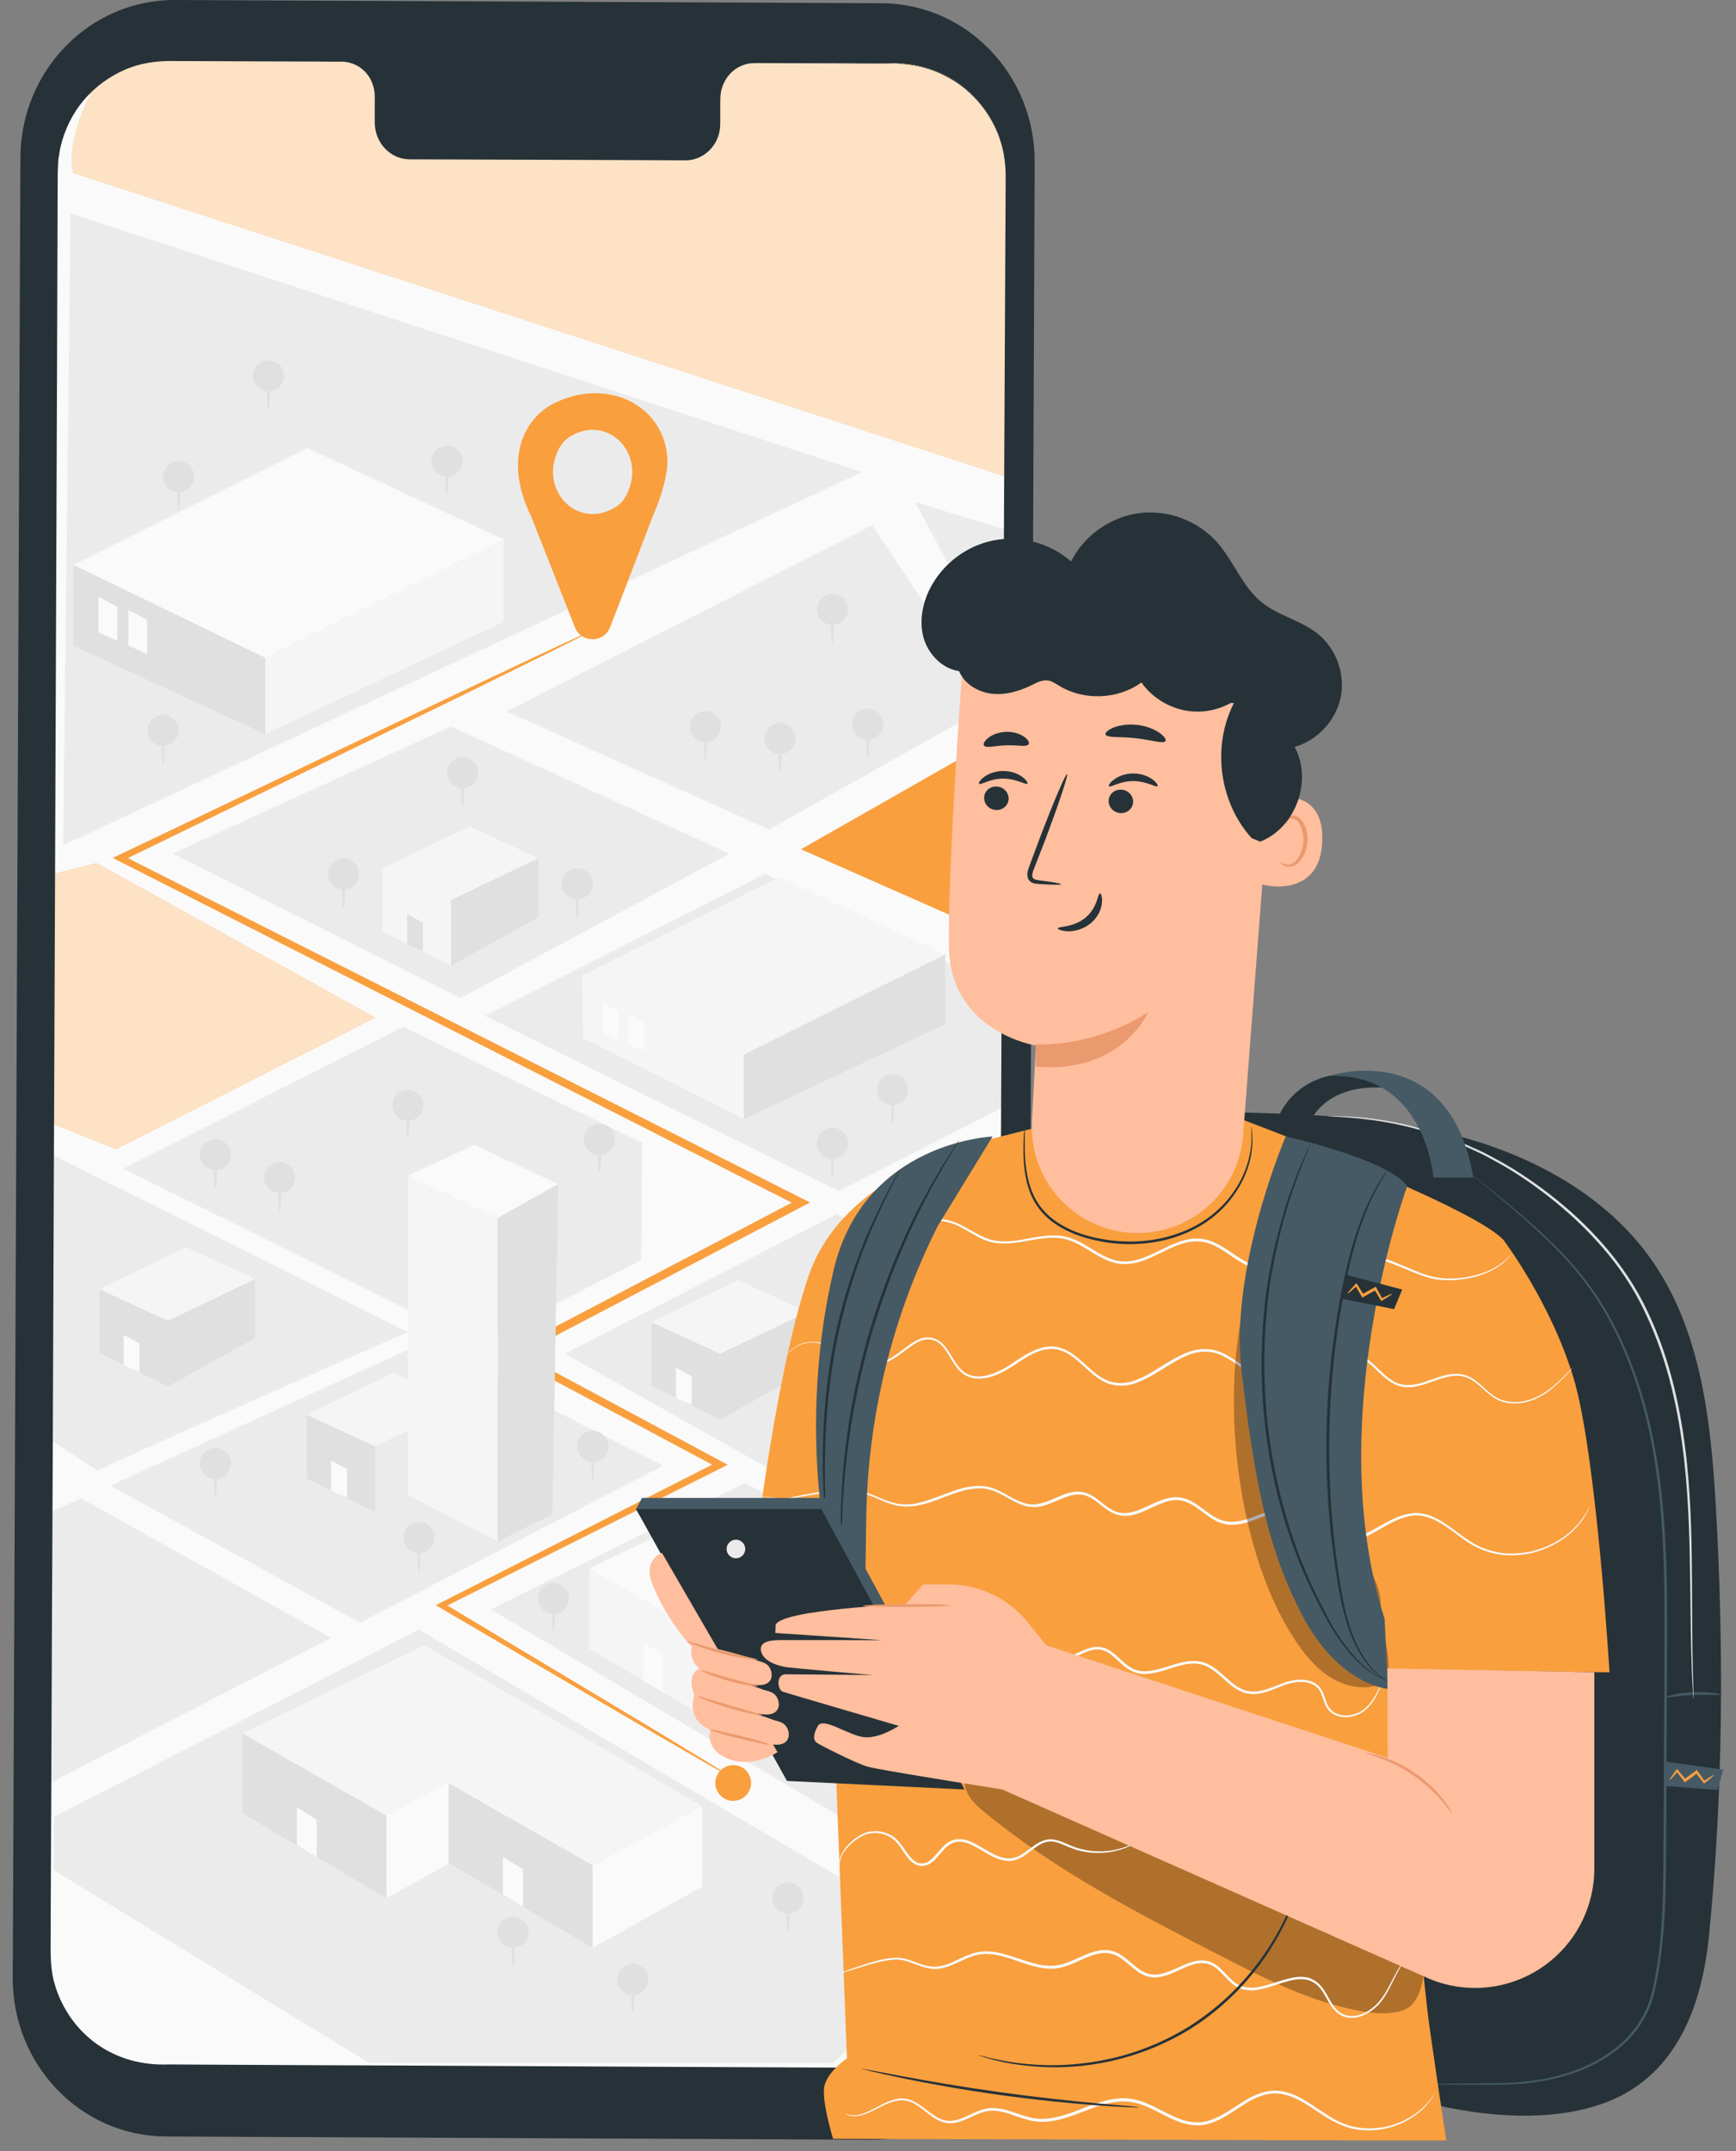<svg width="134" height="166" viewBox="0 0 134 166" fill="none" xmlns="http://www.w3.org/2000/svg">
<rect x="0" y="0" width="134" height="166" fill="#808080" stroke="none"/>
<g id="Frame" clip-path="url(#clip0_55_422)">
<g id="ICON">
<g id="Group">
<g id="Group_2">
<g id="Group_3">
<g id="Group_4">
<path id="Vector" d="M67.335 165.13L12.806 164.88C6.245 164.85 0.955 159.37 0.985 152.63L1.575 12.16C1.605 5.41 6.955 -0.03 13.515 0L68.046 0.25C74.606 0.28 79.895 5.77 79.865 12.51L79.275 152.98C79.236 159.72 73.895 165.16 67.335 165.13Z" fill="#263238"/>
</g>
</g>
</g>
<g id="Group_5">
<g id="Group_6">
<g id="Group_7">
<g id="Group_8">
<path id="Vector_2" d="M75.535 128.32C75.535 128.98 74.995 129.52 74.335 129.52C73.675 129.52 73.135 128.98 73.135 128.32C73.135 127.66 73.675 127.12 74.335 127.12C74.995 127.12 75.535 127.66 75.535 128.32Z" fill="#E0E0E0"/>
</g>
<g id="Group_9">
<path id="Vector_3" d="M74.335 130.96C74.275 130.96 74.225 130.37 74.225 129.64C74.225 128.91 74.275 128.32 74.335 128.32C74.395 128.32 74.445 128.91 74.445 129.64C74.445 130.37 74.395 130.96 74.335 130.96Z" fill="#E0E0E0"/>
</g>
</g>
<g id="Group_10">
<g id="Group_11">
<path id="Vector_4" d="M69.135 4.89L58.236 4.84C56.776 4.83 55.586 6.07 55.575 7.6L55.566 9.58C55.556 11.11 54.365 12.34 52.906 12.34L31.645 12.24C30.186 12.23 29.006 10.99 29.006 9.46L29.015 7.48C29.026 5.95 27.846 4.71 26.375 4.7L22.535 4.68L12.995 4.64C8.255 4.62 4.395 8.44 4.375 13.18L3.795 150.81C3.775 155.55 7.595 159.41 12.335 159.43L68.466 159.69C73.206 159.71 77.066 155.89 77.085 151.15L77.665 13.52C77.695 8.77 73.865 4.91 69.135 4.89Z" fill="#FAFAFA"/>
</g>
<path id="Vector_5" d="M7.525 113.5C8.005 113.14 31.475 102.8 31.475 102.8L4.055 89.12L3.965 111.15L7.525 113.5Z" fill="#EBEBEB"/>
<path id="Vector_6" d="M8.955 88.69L28.955 78.53L7.465 66.61L4.155 67.44L4.065 86.72L8.955 88.69Z" fill="#F99F3E"/>
<path id="Vector_7" opacity="0.7" d="M8.955 88.69L28.955 78.53L7.465 66.61L4.155 67.44L4.065 86.72L8.955 88.69Z" fill="white"/>
<path id="Vector_8" d="M4.875 65.23L66.535 36.43L5.445 16.47L4.875 65.23Z" fill="#EBEBEB"/>
<path id="Vector_9" d="M4.155 140.22L32.335 125.76L74.275 150.44L64.285 159.2H28.485L4.155 144.33V140.22Z" fill="#EBEBEB"/>
<path id="Vector_10" d="M37.876 124.2L72.725 144.86L76.606 144.42V124.55L57.516 114.45L37.876 124.2Z" fill="#EBEBEB"/>
<path id="Vector_11" d="M43.605 104.47L76.456 122.95V98.79L64.576 93.7L43.605 104.47Z" fill="#EBEBEB"/>
<path id="Vector_12" d="M8.516 114.65L27.786 125.23L51.176 113.11L32.596 103.66L8.516 114.65Z" fill="#EBEBEB"/>
<path id="Vector_13" d="M37.445 78.4L64.745 91.92L77.405 85.46L77.485 76.39L59.045 67.44L37.445 78.4Z" fill="#EBEBEB"/>
<path id="Vector_14" d="M9.525 90.19L36.825 103.72L49.485 97.26L49.565 88.19L31.125 79.24L9.525 90.19Z" fill="#EBEBEB"/>
<path id="Vector_15" d="M13.315 65.88L35.555 77.02L56.305 65.88L34.805 56.07L13.315 65.88Z" fill="#EBEBEB"/>
<g id="Group_12">
<g id="Group_13">
<path id="Vector_16" d="M56.306 137.07C56.296 137.08 56.166 137.01 55.906 136.87C55.646 136.72 55.256 136.51 54.756 136.22C53.746 135.64 52.256 134.78 50.336 133.67C46.496 131.42 40.926 128.15 33.976 124.08L33.636 123.88L33.986 123.7C40.076 120.61 47.356 116.9 55.446 112.79L55.436 113.28C50.476 110.64 45.076 107.76 39.416 104.74L38.906 104.47L39.416 104.2C46.376 100.54 53.896 96.6 61.676 92.52V93.09C60.836 92.67 59.926 92.21 59.016 91.75C40.376 82.28 23.116 73.52 9.176 66.45L8.706 66.21L9.176 65.98C20.206 60.72 29.296 56.38 35.636 53.36C38.806 51.87 41.286 50.7 42.976 49.9C43.826 49.51 44.466 49.21 44.906 49.01C45.126 48.91 45.286 48.84 45.406 48.79C45.516 48.74 45.576 48.72 45.576 48.73C45.576 48.74 45.526 48.77 45.416 48.83C45.306 48.89 45.146 48.97 44.936 49.08C44.506 49.3 43.866 49.62 43.036 50.04C41.356 50.87 38.896 52.08 35.756 53.63C29.446 56.7 20.396 61.1 9.406 66.45V65.99C23.366 73.04 40.646 81.76 59.316 91.18C60.226 91.64 61.136 92.1 61.976 92.52L62.526 92.8L61.976 93.09C54.196 97.16 46.676 101.1 39.706 104.75V104.21C45.356 107.24 50.756 110.14 55.706 112.79L56.176 113.04L55.696 113.28C47.586 117.35 40.286 121.02 34.186 124.08L34.196 123.7C41.106 127.85 46.646 131.17 50.456 133.46C52.356 134.61 53.816 135.51 54.816 136.11C55.306 136.42 55.676 136.65 55.936 136.81C56.186 136.98 56.316 137.06 56.306 137.07Z" fill="#F99F3E"/>
</g>
</g>
<path id="Vector_17" d="M51.516 35.66C51.516 31.6 47.246 29.02 42.896 31.06C41.916 31.52 41.096 32.3 40.606 33.26C39.506 35.38 39.996 37.8 40.986 39.82L44.376 48.41C44.866 49.65 46.616 49.64 47.096 48.4L50.416 39.77C51.566 37.12 51.516 35.66 51.516 35.66ZM47.426 39.19C44.496 40.89 41.536 37.75 43.136 34.64C43.346 34.23 43.676 33.88 44.066 33.65C46.996 31.95 49.956 35.09 48.356 38.2C48.146 38.62 47.816 38.97 47.426 39.19Z" fill="#F99F3E"/>
<g id="Group_14">
<path id="Vector_18" d="M45.015 80.11L44.925 75.31L57.425 81.37V86.36L45.015 80.11Z" fill="#F5F5F5"/>
<path id="Vector_19" d="M57.425 81.37L72.965 73.65V79.03L57.425 86.36V81.37Z" fill="#E0E0E0"/>
<path id="Vector_20" d="M44.925 75.31L60.165 67.69L72.965 73.65L57.425 81.37L44.925 75.31Z" fill="#F5F5F5"/>
<path id="Vector_21" d="M46.555 77.39V79.71L47.775 80.27V78.04L46.555 77.39Z" fill="#FAFAFA"/>
<path id="Vector_22" d="M48.515 78.25V80.58L49.735 81.13V78.9L48.515 78.25Z" fill="#FAFAFA"/>
</g>
<g id="Group_15">
<path id="Vector_23" d="M5.666 49.84V43.59L20.476 50.76V56.66L5.666 49.84Z" fill="#E0E0E0"/>
<path id="Vector_24" d="M20.476 50.76L38.866 41.62V47.99L20.476 56.66V50.76Z" fill="#F5F5F5"/>
<path id="Vector_25" d="M5.666 43.59L23.706 34.57L38.865 41.62L20.476 50.76L5.666 43.59Z" fill="#FAFAFA"/>
<path id="Vector_26" d="M7.596 46.05V48.8L9.046 49.45V46.82L7.596 46.05Z" fill="#FAFAFA"/>
<path id="Vector_27" d="M9.916 47.07V49.82L11.355 50.48V47.84L9.916 47.07Z" fill="#FAFAFA"/>
</g>
<g id="Group_16">
<path id="Vector_28" d="M50.295 102.03C50.295 102.32 50.295 106.95 50.295 106.95L55.575 109.55V104.47L50.295 102.03Z" fill="#E0E0E0"/>
<path id="Vector_29" d="M62.315 101.25L55.575 104.47V109.55L62.315 105.79V101.25Z" fill="#E0E0E0"/>
<path id="Vector_30" d="M50.295 102.03L56.975 98.79L62.315 101.25L55.575 104.47L50.295 102.03Z" fill="#F5F5F5"/>
<path id="Vector_31" d="M52.175 105.56V107.89L53.395 108.44V106.22L52.175 105.56Z" fill="#FAFAFA"/>
</g>
<g id="Group_17">
<path id="Vector_32" d="M7.675 99.48C7.675 99.77 7.675 104.4 7.675 104.4L12.955 107V101.92L7.675 99.48Z" fill="#E0E0E0"/>
<path id="Vector_33" d="M19.695 98.7L12.945 101.93V107.01L19.695 103.25V98.7Z" fill="#E0E0E0"/>
<path id="Vector_34" d="M7.675 99.48L14.355 96.25L19.695 98.7L12.945 101.93L7.675 99.48Z" fill="#F5F5F5"/>
<path id="Vector_35" d="M9.545 103.02V105.34L10.765 105.9V103.67L9.545 103.02Z" fill="#FAFAFA"/>
</g>
<g id="Group_18">
<path id="Vector_36" d="M29.545 67.01C29.545 67.3 29.545 71.93 29.545 71.93L34.825 74.53V69.45L29.545 67.01Z" fill="#F5F5F5"/>
<path id="Vector_37" d="M41.565 66.23L34.825 69.45V74.53L41.565 70.77V66.23Z" fill="#E0E0E0"/>
<path id="Vector_38" d="M29.545 67.01L36.235 63.77L41.565 66.23L34.825 69.45L29.545 67.01Z" fill="#F5F5F5"/>
<path id="Vector_39" d="M31.425 70.54V72.87L32.645 73.42V71.19L31.425 70.54Z" fill="#E0E0E0"/>
</g>
<g id="Group_19">
<path id="Vector_40" d="M23.686 109.18C23.686 109.47 23.686 114.1 23.686 114.1L28.965 116.7V111.62L23.686 109.18Z" fill="#E0E0E0"/>
<path id="Vector_41" d="M35.706 108.39L28.956 111.62V116.7L35.706 112.94V108.39Z" fill="#EBEBEB"/>
<path id="Vector_42" d="M23.686 109.18L30.366 105.94L35.706 108.39L28.956 111.62L23.686 109.18Z" fill="#F5F5F5"/>
<path id="Vector_43" d="M25.556 112.71V115.04L26.786 115.59V113.36L25.556 112.71Z" fill="#FAFAFA"/>
</g>
<g id="Group_20">
<path id="Vector_44" d="M45.465 121.06C45.465 121.43 45.465 127.23 45.465 127.23L56.585 133.78V127.41L45.465 121.06Z" fill="#F5F5F5"/>
<path id="Vector_45" d="M65.045 122.86L56.585 127.41V133.78L65.045 129.07V122.86Z" fill="#E0E0E0"/>
<path id="Vector_46" d="M45.465 121.06L53.845 117.01L65.045 122.86L56.585 127.41L45.465 121.06Z" fill="#FAFAFA"/>
<path id="Vector_47" d="M49.666 126.77V129.69L51.196 130.61V127.72L49.666 126.77Z" fill="#FAFAFA"/>
</g>
<g id="Group_21">
<path id="Vector_48" d="M18.715 133.77C18.715 134.14 18.715 139.94 18.715 139.94L29.835 146.49V140.12L18.715 133.77Z" fill="#E0E0E0"/>
<path id="Vector_49" d="M43.105 132.92L29.835 140.11V146.49L43.145 139.11L43.105 132.92Z" fill="#FAFAFA"/>
<path id="Vector_50" d="M18.715 133.77L32.755 126.97L43.145 132.95L29.835 140.11L18.715 133.77Z" fill="#F5F5F5"/>
<path id="Vector_51" d="M22.916 139.47V142.39L24.445 143.31V140.43L22.916 139.47Z" fill="#FAFAFA"/>
</g>
<g id="Group_22">
<path id="Vector_52" d="M60.815 110.69V135.34L67.755 138.93V113.97L60.815 110.69Z" fill="#F5F5F5"/>
<path id="Vector_53" d="M65.935 108.33L60.815 110.69L67.755 113.97L72.425 111.34L65.935 108.33Z" fill="#FAFAFA"/>
<path id="Vector_54" d="M67.755 113.97V138.93L71.975 136.65L72.425 111.34L67.755 113.97Z" fill="#E0E0E0"/>
</g>
<g id="Group_23">
<path id="Vector_55" d="M31.476 90.73V115.37L38.416 118.96V94L31.476 90.73Z" fill="#F5F5F5"/>
<path id="Vector_56" d="M36.606 88.36L31.476 90.73L38.416 94L43.086 91.38L36.606 88.36Z" fill="#FAFAFA"/>
<path id="Vector_57" d="M38.416 94V118.96L42.636 116.88L43.086 91.38L38.416 94Z" fill="#E0E0E0"/>
</g>
<g id="Group_24">
<path id="Vector_58" d="M34.626 137.6C34.626 137.97 34.626 143.77 34.626 143.77L45.745 150.32V143.95L34.626 137.6Z" fill="#E0E0E0"/>
<path id="Vector_59" d="M54.205 139.39L45.755 143.95V150.32L54.205 145.6V139.39Z" fill="#FAFAFA"/>
<path id="Vector_60" d="M34.626 137.6L43.105 132.92L54.206 139.39L45.755 143.95L34.626 137.6Z" fill="#F5F5F5"/>
<path id="Vector_61" d="M38.826 143.31V146.22L40.366 147.15V144.26L38.826 143.31Z" fill="#FAFAFA"/>
</g>
<path id="Vector_62" d="M59.365 64.02L39.105 54.9L67.316 40.54L76.566 54.34L59.365 64.02Z" fill="#EBEBEB"/>
<path id="Vector_63" d="M77.386 72.41L77.526 56.6L61.826 65.54L77.386 72.41Z" fill="#F99F3E"/>
<g id="Group_25">
<g id="Group_26">
<path id="Vector_64" d="M65.456 88.23C65.456 88.89 64.916 89.43 64.256 89.43C63.596 89.43 63.056 88.89 63.056 88.23C63.056 87.57 63.596 87.03 64.256 87.03C64.916 87.03 65.456 87.57 65.456 88.23Z" fill="#E0E0E0"/>
</g>
<g id="Group_27">
<path id="Vector_65" d="M64.255 90.87C64.195 90.87 64.145 90.28 64.145 89.55C64.145 88.82 64.195 88.23 64.255 88.23C64.316 88.23 64.365 88.82 64.365 89.55C64.365 90.28 64.316 90.87 64.255 90.87Z" fill="#E0E0E0"/>
</g>
</g>
<g id="Group_28">
<g id="Group_29">
<path id="Vector_66" d="M32.686 85.29C32.686 85.95 32.146 86.49 31.486 86.49C30.826 86.49 30.286 85.95 30.286 85.29C30.286 84.63 30.826 84.09 31.486 84.09C32.146 84.09 32.686 84.63 32.686 85.29Z" fill="#E0E0E0"/>
</g>
<g id="Group_30">
<path id="Vector_67" d="M31.476 87.92C31.416 87.92 31.366 87.33 31.366 86.6C31.366 85.87 31.416 85.28 31.476 85.28C31.536 85.28 31.586 85.87 31.586 86.6C31.586 87.34 31.536 87.92 31.476 87.92Z" fill="#E0E0E0"/>
</g>
</g>
<g id="Group_31">
<g id="Group_32">
<path id="Vector_68" d="M16.626 102.06C16.626 102.72 16.086 103.26 15.426 103.26C14.766 103.26 14.226 102.72 14.226 102.06C14.226 101.4 14.766 100.86 15.426 100.86C16.086 100.86 16.626 101.4 16.626 102.06Z" fill="#E0E0E0"/>
</g>
<g id="Group_33">
<path id="Vector_69" d="M15.425 104.7C15.365 104.7 15.315 104.11 15.315 103.38C15.315 102.65 15.365 102.06 15.425 102.06C15.485 102.06 15.535 102.65 15.535 103.38C15.525 104.11 15.485 104.7 15.425 104.7Z" fill="#E0E0E0"/>
</g>
</g>
<g id="Group_34">
<g id="Group_35">
<path id="Vector_70" d="M17.825 89.12C17.825 89.78 17.285 90.32 16.625 90.32C15.965 90.32 15.425 89.78 15.425 89.12C15.425 88.46 15.965 87.92 16.625 87.92C17.285 87.92 17.825 88.46 17.825 89.12Z" fill="#E0E0E0"/>
</g>
<g id="Group_36">
<path id="Vector_71" d="M16.625 91.76C16.565 91.76 16.515 91.17 16.515 90.44C16.515 89.71 16.565 89.12 16.625 89.12C16.685 89.12 16.735 89.71 16.735 90.44C16.735 91.17 16.685 91.76 16.625 91.76Z" fill="#E0E0E0"/>
</g>
</g>
<g id="Group_37">
<g id="Group_38">
<path id="Vector_72" d="M47.476 87.93C47.476 88.59 46.936 89.13 46.276 89.13C45.616 89.13 45.076 88.59 45.076 87.93C45.076 87.27 45.616 86.73 46.276 86.73C46.936 86.73 47.476 87.27 47.476 87.93Z" fill="#E0E0E0"/>
</g>
<g id="Group_39">
<path id="Vector_73" d="M46.276 90.57C46.215 90.57 46.166 89.98 46.166 89.25C46.166 88.52 46.215 87.93 46.276 87.93C46.336 87.93 46.386 88.52 46.386 89.25C46.386 89.98 46.336 90.57 46.276 90.57Z" fill="#E0E0E0"/>
</g>
</g>
<g id="Group_40">
<g id="Group_41">
<path id="Vector_74" d="M66.456 96.93C66.456 97.59 65.916 98.13 65.256 98.13C64.596 98.13 64.056 97.59 64.056 96.93C64.056 96.27 64.596 95.73 65.256 95.73C65.916 95.73 66.456 96.27 66.456 96.93Z" fill="#E0E0E0"/>
</g>
<g id="Group_42">
<path id="Vector_75" d="M65.255 99.57C65.195 99.57 65.145 98.98 65.145 98.25C65.145 97.52 65.195 96.93 65.255 96.93C65.316 96.93 65.365 97.52 65.365 98.25C65.356 98.98 65.316 99.57 65.255 99.57Z" fill="#E0E0E0"/>
</g>
</g>
<g id="Group_43">
<g id="Group_44">
<path id="Vector_76" d="M67.226 104C67.226 104.66 66.686 105.2 66.026 105.2C65.366 105.2 64.826 104.66 64.826 104C64.826 103.34 65.366 102.8 66.026 102.8C66.686 102.8 67.226 103.33 67.226 104Z" fill="#E0E0E0"/>
</g>
<g id="Group_45">
<path id="Vector_77" d="M66.025 106.63C65.966 106.63 65.915 106.04 65.915 105.31C65.915 104.58 65.966 103.99 66.025 103.99C66.085 103.99 66.135 104.58 66.135 105.31C66.126 106.04 66.085 106.63 66.025 106.63Z" fill="#E0E0E0"/>
</g>
</g>
<g id="Group_46">
<g id="Group_47">
<path id="Vector_78" d="M33.535 118.66C33.535 119.32 32.995 119.86 32.335 119.86C31.675 119.86 31.135 119.32 31.135 118.66C31.135 118 31.675 117.46 32.335 117.46C32.995 117.46 33.535 118 33.535 118.66Z" fill="#E0E0E0"/>
</g>
<g id="Group_48">
<path id="Vector_79" d="M32.335 121.3C32.275 121.3 32.225 120.71 32.225 119.98C32.225 119.25 32.275 118.66 32.335 118.66C32.395 118.66 32.445 119.25 32.445 119.98C32.435 120.71 32.385 121.3 32.335 121.3Z" fill="#E0E0E0"/>
</g>
</g>
<g id="Group_49">
<g id="Group_50">
<path id="Vector_80" d="M71.805 140.81C72.468 140.81 73.005 140.273 73.005 139.61C73.005 138.947 72.468 138.41 71.805 138.41C71.143 138.41 70.606 138.947 70.606 139.61C70.606 140.273 71.143 140.81 71.805 140.81Z" fill="#E0E0E0"/>
</g>
<g id="Group_51">
<path id="Vector_81" d="M71.805 142.25C71.745 142.25 71.695 141.66 71.695 140.93C71.695 140.2 71.745 139.61 71.805 139.61C71.865 139.61 71.915 140.2 71.915 140.93C71.905 141.66 71.865 142.25 71.805 142.25Z" fill="#E0E0E0"/>
</g>
</g>
<g id="Group_52">
<g id="Group_53">
<path id="Vector_82" d="M50.045 152.75C50.045 153.41 49.505 153.95 48.846 153.95C48.185 153.95 47.645 153.41 47.645 152.75C47.645 152.09 48.185 151.55 48.846 151.55C49.505 151.55 50.045 152.09 50.045 152.75Z" fill="#E0E0E0"/>
</g>
<g id="Group_54">
<path id="Vector_83" d="M48.845 155.39C48.785 155.39 48.735 154.8 48.735 154.07C48.735 153.34 48.785 152.75 48.845 152.75C48.905 152.75 48.955 153.34 48.955 154.07C48.945 154.8 48.905 155.39 48.845 155.39Z" fill="#E0E0E0"/>
</g>
</g>
<g id="Group_55">
<g id="Group_56">
<path id="Vector_84" d="M40.795 149.12C40.795 149.78 40.255 150.32 39.596 150.32C38.935 150.32 38.395 149.78 38.395 149.12C38.395 148.46 38.935 147.92 39.596 147.92C40.255 147.92 40.795 148.46 40.795 149.12Z" fill="#E0E0E0"/>
</g>
<g id="Group_57">
<path id="Vector_85" d="M39.595 151.76C39.535 151.76 39.485 151.17 39.485 150.44C39.485 149.71 39.535 149.12 39.595 149.12C39.655 149.12 39.705 149.71 39.705 150.44C39.705 151.17 39.655 151.76 39.595 151.76Z" fill="#E0E0E0"/>
</g>
</g>
<g id="Group_58">
<g id="Group_59">
<path id="Vector_86" d="M62.016 146.49C62.016 147.15 61.476 147.69 60.816 147.69C60.156 147.69 59.616 147.15 59.616 146.49C59.616 145.83 60.156 145.29 60.816 145.29C61.476 145.28 62.016 145.82 62.016 146.49Z" fill="#E0E0E0"/>
</g>
<g id="Group_60">
<path id="Vector_87" d="M60.816 149.12C60.756 149.12 60.706 148.53 60.706 147.8C60.706 147.07 60.756 146.48 60.816 146.48C60.876 146.48 60.926 147.07 60.926 147.8C60.916 148.53 60.876 149.12 60.816 149.12Z" fill="#E0E0E0"/>
</g>
</g>
<g id="Group_61">
<g id="Group_62">
<path id="Vector_88" d="M42.725 124.55C43.388 124.55 43.925 124.013 43.925 123.35C43.925 122.687 43.388 122.15 42.725 122.15C42.063 122.15 41.525 122.687 41.525 123.35C41.525 124.013 42.063 124.55 42.725 124.55Z" fill="#E0E0E0"/>
</g>
<g id="Group_63">
<path id="Vector_89" d="M42.725 125.98C42.665 125.98 42.615 125.39 42.615 124.66C42.615 123.93 42.665 123.34 42.725 123.34C42.785 123.34 42.835 123.93 42.835 124.66C42.825 125.39 42.775 125.98 42.725 125.98Z" fill="#E0E0E0"/>
</g>
</g>
<g id="Group_64">
<g id="Group_65">
<path id="Vector_90" d="M46.956 111.62C46.956 112.28 46.416 112.82 45.756 112.82C45.096 112.82 44.556 112.28 44.556 111.62C44.556 110.96 45.096 110.42 45.756 110.42C46.416 110.42 46.956 110.96 46.956 111.62Z" fill="#E0E0E0"/>
</g>
<g id="Group_66">
<path id="Vector_91" d="M45.755 114.25C45.696 114.25 45.645 113.66 45.645 112.93C45.645 112.2 45.696 111.61 45.755 111.61C45.816 111.61 45.865 112.2 45.865 112.93C45.855 113.66 45.806 114.25 45.755 114.25Z" fill="#E0E0E0"/>
</g>
</g>
<g id="Group_67">
<g id="Group_68">
<path id="Vector_92" d="M17.825 112.94C17.825 113.6 17.285 114.14 16.625 114.14C15.965 114.14 15.425 113.6 15.425 112.94C15.425 112.28 15.965 111.74 16.625 111.74C17.285 111.74 17.825 112.27 17.825 112.94Z" fill="#E0E0E0"/>
</g>
<g id="Group_69">
<path id="Vector_93" d="M16.625 115.57C16.565 115.57 16.515 114.98 16.515 114.25C16.515 113.52 16.565 112.93 16.625 112.93C16.685 112.93 16.735 113.52 16.735 114.25C16.735 114.98 16.685 115.57 16.625 115.57Z" fill="#E0E0E0"/>
</g>
</g>
<g id="Group_70">
<g id="Group_71">
<path id="Vector_94" d="M73.316 102.06C73.316 102.72 72.775 103.26 72.115 103.26C71.456 103.26 70.915 102.72 70.915 102.06C70.915 101.4 71.456 100.86 72.115 100.86C72.775 100.86 73.316 101.4 73.316 102.06Z" fill="#E0E0E0"/>
</g>
<g id="Group_72">
<path id="Vector_95" d="M72.106 104.7C72.046 104.7 71.996 104.11 71.996 103.38C71.996 102.65 72.046 102.06 72.106 102.06C72.166 102.06 72.216 102.65 72.216 103.38C72.216 104.11 72.166 104.7 72.106 104.7Z" fill="#E0E0E0"/>
</g>
</g>
<g id="Group_73">
<g id="Group_74">
<path id="Vector_96" d="M70.085 84.09C70.085 84.75 69.546 85.29 68.886 85.29C68.226 85.29 67.686 84.75 67.686 84.09C67.686 83.43 68.226 82.89 68.886 82.89C69.546 82.89 70.085 83.42 70.085 84.09Z" fill="#E0E0E0"/>
</g>
<g id="Group_75">
<path id="Vector_97" d="M68.885 86.72C68.825 86.72 68.775 86.13 68.775 85.4C68.775 84.67 68.825 84.08 68.885 84.08C68.945 84.08 68.995 84.67 68.995 85.4C68.995 86.13 68.945 86.72 68.885 86.72Z" fill="#E0E0E0"/>
</g>
</g>
<g id="Group_76">
<g id="Group_77">
<path id="Vector_98" d="M44.556 69.4C45.218 69.4 45.755 68.863 45.755 68.2C45.755 67.537 45.218 67 44.556 67C43.893 67 43.355 67.537 43.355 68.2C43.355 68.863 43.893 69.4 44.556 69.4Z" fill="#E0E0E0"/>
</g>
<g id="Group_78">
<path id="Vector_99" d="M44.555 70.84C44.495 70.84 44.445 70.25 44.445 69.52C44.445 68.79 44.495 68.2 44.555 68.2C44.615 68.2 44.665 68.79 44.665 69.52C44.665 70.25 44.615 70.84 44.555 70.84Z" fill="#E0E0E0"/>
</g>
</g>
<g id="Group_79">
<g id="Group_80">
<path id="Vector_100" d="M22.785 90.87C22.785 91.53 22.245 92.07 21.585 92.07C20.925 92.07 20.385 91.53 20.385 90.87C20.385 90.21 20.925 89.67 21.585 89.67C22.255 89.67 22.785 90.21 22.785 90.87Z" fill="#E0E0E0"/>
</g>
<g id="Group_81">
<path id="Vector_101" d="M21.585 93.5C21.525 93.5 21.475 92.91 21.475 92.18C21.475 91.45 21.525 90.86 21.585 90.86C21.645 90.86 21.695 91.45 21.695 92.18C21.695 92.91 21.645 93.5 21.585 93.5Z" fill="#E0E0E0"/>
</g>
</g>
<g id="Group_82">
<g id="Group_83">
<path id="Vector_102" d="M36.905 59.63C36.905 60.29 36.365 60.83 35.705 60.83C35.045 60.83 34.505 60.29 34.505 59.63C34.505 58.97 35.045 58.43 35.705 58.43C36.365 58.43 36.905 58.96 36.905 59.63Z" fill="#E0E0E0"/>
</g>
<g id="Group_84">
<path id="Vector_103" d="M35.705 62.26C35.645 62.26 35.595 61.67 35.595 60.94C35.595 60.21 35.645 59.62 35.705 59.62C35.765 59.62 35.815 60.21 35.815 60.94C35.805 61.67 35.765 62.26 35.705 62.26Z" fill="#E0E0E0"/>
</g>
</g>
<g id="Group_85">
<g id="Group_86">
<path id="Vector_104" d="M61.405 56.99C61.405 57.65 60.865 58.19 60.205 58.19C59.545 58.19 59.005 57.65 59.005 56.99C59.005 56.33 59.545 55.79 60.205 55.79C60.865 55.79 61.405 56.33 61.405 56.99Z" fill="#E0E0E0"/>
</g>
<g id="Group_87">
<path id="Vector_105" d="M60.205 59.63C60.145 59.63 60.095 59.04 60.095 58.31C60.095 57.58 60.145 56.99 60.205 56.99C60.265 56.99 60.315 57.58 60.315 58.31C60.315 59.04 60.265 59.63 60.205 59.63Z" fill="#E0E0E0"/>
</g>
</g>
<g id="Group_88">
<g id="Group_89">
<path id="Vector_106" d="M68.175 55.88C68.175 56.54 67.635 57.08 66.975 57.08C66.315 57.08 65.775 56.54 65.775 55.88C65.775 55.22 66.315 54.68 66.975 54.68C67.645 54.68 68.175 55.22 68.175 55.88Z" fill="#E0E0E0"/>
</g>
<g id="Group_90">
<path id="Vector_107" d="M66.975 58.52C66.915 58.52 66.865 57.93 66.865 57.2C66.865 56.47 66.915 55.88 66.975 55.88C67.035 55.88 67.085 56.47 67.085 57.2C67.085 57.93 67.035 58.52 66.975 58.52Z" fill="#E0E0E0"/>
</g>
</g>
<g id="Group_91">
<g id="Group_92">
<path id="Vector_108" d="M65.456 47.02C65.456 47.68 64.916 48.22 64.256 48.22C63.596 48.22 63.056 47.68 63.056 47.02C63.056 46.36 63.596 45.82 64.256 45.82C64.916 45.82 65.456 46.36 65.456 47.02Z" fill="#E0E0E0"/>
</g>
<g id="Group_93">
<path id="Vector_109" d="M64.255 49.66C64.195 49.66 64.145 49.07 64.145 48.34C64.145 47.61 64.195 47.02 64.255 47.02C64.316 47.02 64.365 47.61 64.365 48.34C64.365 49.07 64.316 49.66 64.255 49.66Z" fill="#E0E0E0"/>
</g>
</g>
<g id="Group_94">
<g id="Group_95">
<path id="Vector_110" d="M27.726 67.44C27.726 68.1 27.186 68.64 26.526 68.64C25.866 68.64 25.326 68.1 25.326 67.44C25.326 66.78 25.866 66.24 26.526 66.24C27.196 66.24 27.726 66.78 27.726 67.44Z" fill="#E0E0E0"/>
</g>
<g id="Group_96">
<path id="Vector_111" d="M26.526 70.08C26.465 70.08 26.416 69.49 26.416 68.76C26.416 68.03 26.465 67.44 26.526 67.44C26.585 67.44 26.636 68.03 26.636 68.76C26.636 69.49 26.585 70.08 26.526 70.08Z" fill="#E0E0E0"/>
</g>
</g>
<g id="Group_97">
<g id="Group_98">
<path id="Vector_112" d="M55.655 56.07C55.655 56.73 55.115 57.27 54.455 57.27C53.795 57.27 53.255 56.73 53.255 56.07C53.255 55.41 53.795 54.87 54.455 54.87C55.115 54.87 55.655 55.41 55.655 56.07Z" fill="#E0E0E0"/>
</g>
<g id="Group_99">
<path id="Vector_113" d="M54.455 58.71C54.395 58.71 54.345 58.12 54.345 57.39C54.345 56.66 54.395 56.07 54.455 56.07C54.515 56.07 54.565 56.66 54.565 57.39C54.555 58.12 54.515 58.71 54.455 58.71Z" fill="#E0E0E0"/>
</g>
</g>
<g id="Group_100">
<g id="Group_101">
<path id="Vector_114" d="M21.916 29.01C21.916 29.67 21.376 30.21 20.716 30.21C20.056 30.21 19.516 29.67 19.516 29.01C19.516 28.35 20.056 27.81 20.716 27.81C21.376 27.81 21.916 28.34 21.916 29.01Z" fill="#E0E0E0"/>
</g>
<g id="Group_102">
<path id="Vector_115" d="M20.715 31.64C20.655 31.64 20.605 31.05 20.605 30.32C20.605 29.59 20.655 29 20.715 29C20.776 29 20.826 29.59 20.826 30.32C20.826 31.05 20.776 31.64 20.715 31.64Z" fill="#E0E0E0"/>
</g>
</g>
<g id="Group_103">
<g id="Group_104">
<path id="Vector_116" d="M35.706 35.59C35.706 36.25 35.166 36.79 34.506 36.79C33.846 36.79 33.306 36.25 33.306 35.59C33.306 34.93 33.846 34.39 34.506 34.39C35.166 34.39 35.706 34.93 35.706 35.59Z" fill="#E0E0E0"/>
</g>
<g id="Group_105">
<path id="Vector_117" d="M34.505 38.22C34.446 38.22 34.395 37.63 34.395 36.9C34.395 36.17 34.446 35.58 34.505 35.58C34.566 35.58 34.615 36.17 34.615 36.9C34.605 37.63 34.556 38.22 34.505 38.22Z" fill="#E0E0E0"/>
</g>
</g>
<g id="Group_106">
<g id="Group_107">
<path id="Vector_118" d="M13.785 56.37C13.785 57.03 13.245 57.57 12.585 57.57C11.925 57.57 11.385 57.03 11.385 56.37C11.385 55.71 11.925 55.17 12.585 55.17C13.255 55.17 13.785 55.71 13.785 56.37Z" fill="#E0E0E0"/>
</g>
<g id="Group_108">
<path id="Vector_119" d="M12.585 59C12.525 59 12.475 58.41 12.475 57.68C12.475 56.95 12.525 56.36 12.585 56.36C12.645 56.36 12.695 56.95 12.695 57.68C12.695 58.41 12.645 59 12.585 59Z" fill="#E0E0E0"/>
</g>
</g>
<g id="Group_109">
<g id="Group_110">
<path id="Vector_120" d="M14.985 36.79C14.985 37.45 14.445 37.99 13.785 37.99C13.125 37.99 12.585 37.45 12.585 36.79C12.585 36.13 13.125 35.59 13.785 35.59C14.455 35.59 14.985 36.13 14.985 36.79Z" fill="#E0E0E0"/>
</g>
<g id="Group_111">
<path id="Vector_121" d="M13.785 39.43C13.725 39.43 13.675 38.84 13.675 38.11C13.675 37.38 13.725 36.79 13.785 36.79C13.845 36.79 13.895 37.38 13.895 38.11C13.895 38.84 13.845 39.43 13.785 39.43Z" fill="#E0E0E0"/>
</g>
</g>
<path id="Vector_122" d="M66.706 92.82L76.606 87.57L76.566 97.04L66.706 92.82Z" fill="#EBEBEB"/>
<path id="Vector_123" d="M25.555 126.4L3.855 137.6V116.7L6.255 115.63L25.555 126.4Z" fill="#EBEBEB"/>
<path id="Vector_124" d="M57.975 137.6C57.975 138.36 57.355 138.98 56.595 138.98C55.835 138.98 55.215 138.36 55.215 137.6C55.215 136.84 55.835 136.22 56.595 136.22C57.355 136.21 57.975 136.83 57.975 137.6Z" fill="#F99F3E"/>
<path id="Vector_125" d="M70.645 38.75L77.555 40.85V51.74L70.645 38.75Z" fill="#EBEBEB"/>
<path id="Vector_126" d="M77.625 24.2L77.585 12.31C77.015 8.14 73.465 4.91 69.135 4.89L58.235 4.84C56.775 4.83 55.585 6.07 55.575 7.6L55.565 9.58C55.555 11.11 54.365 12.34 52.905 12.34L31.645 12.24C30.185 12.23 29.005 10.99 29.005 9.46L29.015 7.48C29.025 5.95 27.845 4.71 26.375 4.7L22.535 4.68L12.995 4.64C10.755 4.62 8.725 5.48 7.185 6.88C6.225 8.72 5.185 11.34 5.665 13.35L77.575 36.76L77.625 24.2Z" fill="#F99F3E"/>
<path id="Vector_127" opacity="0.7" d="M77.625 24.2L77.585 12.31C77.015 8.14 73.465 4.91 69.135 4.89L58.235 4.84C56.775 4.83 55.585 6.07 55.575 7.6L55.565 9.58C55.555 11.11 54.365 12.34 52.905 12.34L31.645 12.24C30.185 12.23 29.005 10.99 29.005 9.46L29.015 7.48C29.025 5.95 27.845 4.71 26.375 4.7L22.535 4.68L12.995 4.64C10.755 4.62 8.725 5.48 7.185 6.88C6.225 8.72 5.185 11.34 5.665 13.35L77.575 36.76L77.625 24.2Z" fill="white"/>
</g>
</g>
<g id="Group_112">
<g id="Group_113">
<path id="Vector_128" d="M69.136 4.89C69.136 4.89 69.236 4.89 69.426 4.9C69.616 4.92 69.916 4.9 70.296 4.97C71.056 5.06 72.216 5.32 73.506 6.1C74.166 6.47 74.826 7.01 75.456 7.69C76.086 8.38 76.666 9.23 77.076 10.26C77.496 11.28 77.716 12.47 77.706 13.74C77.706 15.01 77.696 16.36 77.696 17.79C77.656 29.22 77.596 45.76 77.526 66.2C77.446 86.64 77.346 110.98 77.246 138C77.236 141.38 77.216 144.8 77.206 148.26C77.206 149.12 77.196 149.99 77.196 150.86C77.186 151.73 77.126 152.63 76.856 153.47C76.606 154.32 76.256 155.14 75.756 155.88C75.256 156.62 74.656 157.28 73.966 157.85C72.566 158.96 70.816 159.67 69.016 159.75C68.566 159.78 68.116 159.77 67.666 159.77L66.326 159.76C65.426 159.76 64.526 159.75 63.626 159.75C60.016 159.73 56.376 159.72 52.696 159.7C45.346 159.67 37.866 159.63 30.266 159.6C26.466 159.58 22.646 159.57 18.796 159.55C16.876 159.54 14.936 159.53 13.006 159.52C11.066 159.61 9.056 159.09 7.436 157.96C5.806 156.83 4.616 155.14 4.056 153.26C3.756 152.32 3.706 151.32 3.706 150.36C3.706 149.39 3.716 148.43 3.716 147.47C3.736 143.62 3.746 139.79 3.766 136C3.796 128.4 3.826 120.92 3.866 113.57C3.926 98.86 3.996 84.68 4.056 71.16C4.096 57.64 4.156 44.8 4.206 32.78C4.236 26.77 4.256 20.97 4.286 15.39C4.286 14.69 4.296 14 4.296 13.31C4.306 12.96 4.326 12.62 4.346 12.27C4.406 11.93 4.436 11.58 4.526 11.25C4.846 9.91 5.466 8.66 6.346 7.63C7.226 6.6 8.326 5.79 9.536 5.26C10.746 4.72 12.066 4.53 13.346 4.55C15.896 4.56 18.396 4.58 20.826 4.59C22.046 4.6 23.236 4.6 24.426 4.61C25.016 4.61 25.606 4.62 26.186 4.62C26.776 4.59 27.386 4.76 27.866 5.1C28.346 5.44 28.716 5.93 28.906 6.48C29.126 7.03 29.066 7.62 29.076 8.17C29.076 8.45 29.076 8.73 29.076 9.01C29.076 9.29 29.066 9.56 29.096 9.83C29.166 10.36 29.386 10.87 29.736 11.27C30.076 11.68 30.546 11.97 31.046 12.09C31.296 12.15 31.556 12.17 31.826 12.17C32.086 12.17 32.356 12.17 32.616 12.17C33.666 12.18 34.696 12.18 35.716 12.19C39.776 12.21 43.556 12.23 47.026 12.25C48.766 12.26 50.426 12.27 52.016 12.28C52.406 12.27 52.806 12.3 53.186 12.27C53.566 12.23 53.926 12.1 54.236 11.9C54.866 11.51 55.296 10.86 55.446 10.17C55.526 9.83 55.516 9.48 55.516 9.13C55.516 8.78 55.516 8.44 55.526 8.1C55.536 7.76 55.516 7.43 55.576 7.1C55.636 6.77 55.746 6.46 55.906 6.18C56.216 5.62 56.716 5.19 57.276 4.98C57.836 4.74 58.436 4.81 58.976 4.8C61.176 4.81 63.036 4.83 64.546 4.84C66.046 4.85 67.196 4.86 67.966 4.87C68.736 4.88 69.136 4.89 69.136 4.89C69.136 4.89 68.736 4.9 67.966 4.9C67.196 4.9 66.046 4.9 64.546 4.89C63.046 4.89 61.176 4.88 58.976 4.87C58.426 4.88 57.846 4.81 57.296 5.05C56.756 5.26 56.266 5.68 55.966 6.23C55.816 6.5 55.706 6.81 55.646 7.12C55.586 7.44 55.606 7.77 55.596 8.11C55.596 8.45 55.596 8.79 55.596 9.14C55.596 9.48 55.606 9.84 55.526 10.2C55.376 10.91 54.936 11.58 54.276 11.98C53.956 12.18 53.576 12.32 53.186 12.36C52.786 12.39 52.406 12.37 52.006 12.37C50.416 12.36 48.756 12.36 47.016 12.35C43.536 12.34 39.756 12.32 35.706 12.31C34.696 12.31 33.656 12.3 32.606 12.3C32.346 12.3 32.076 12.3 31.816 12.3C31.556 12.3 31.276 12.29 31.006 12.22C30.476 12.09 29.986 11.78 29.626 11.36C29.266 10.94 29.026 10.41 28.956 9.85C28.916 9.57 28.926 9.29 28.926 9.01C28.926 8.73 28.926 8.45 28.926 8.17C28.926 7.61 28.976 7.04 28.766 6.52C28.606 6 28.256 5.53 27.796 5.21C27.336 4.89 26.766 4.73 26.186 4.76C25.606 4.76 25.016 4.76 24.426 4.75C23.246 4.75 22.046 4.74 20.826 4.74C18.396 4.73 15.906 4.72 13.346 4.71C12.076 4.69 10.786 4.87 9.596 5.4C8.406 5.92 7.326 6.72 6.466 7.73C5.616 8.74 4.996 9.97 4.686 11.29C4.596 11.62 4.576 11.96 4.506 12.29C4.486 12.63 4.466 12.97 4.456 13.31C4.456 14 4.446 14.69 4.446 15.39C4.436 20.97 4.406 26.77 4.386 32.78C4.336 44.8 4.286 57.64 4.236 71.16C4.176 84.67 4.126 98.86 4.066 113.57C4.026 120.92 3.996 128.4 3.966 136C3.946 139.8 3.936 143.62 3.916 147.47C3.916 148.43 3.906 149.4 3.906 150.36C3.906 151.32 3.956 152.28 4.246 153.2C4.786 155.03 5.956 156.69 7.536 157.79C9.126 158.9 11.056 159.4 12.986 159.32C14.926 159.33 16.856 159.34 18.776 159.35C22.626 159.37 26.446 159.39 30.246 159.4C37.836 159.44 45.326 159.47 52.676 159.51C56.356 159.53 59.996 159.54 63.606 159.56C64.506 159.56 65.406 159.57 66.306 159.57L67.646 159.58C68.096 159.58 68.546 159.59 68.976 159.56C70.746 159.48 72.446 158.79 73.816 157.71C74.486 157.15 75.086 156.5 75.566 155.78C76.056 155.06 76.396 154.25 76.646 153.43C76.906 152.6 76.966 151.74 76.976 150.87C76.976 150 76.986 149.13 76.986 148.27C77.006 144.81 77.016 141.39 77.036 138.01C77.156 110.99 77.266 86.65 77.366 66.21C77.466 45.77 77.546 29.23 77.606 17.8C77.616 16.37 77.626 15.02 77.626 13.76C77.646 12.5 77.426 11.32 77.016 10.3C76.606 9.28 76.036 8.43 75.416 7.74C74.796 7.06 74.136 6.52 73.486 6.15C72.196 5.37 71.046 5.11 70.296 5.01C69.916 4.93 69.626 4.95 69.426 4.93C69.226 4.9 69.136 4.89 69.136 4.89Z" fill="#263238"/>
</g>
</g>
</g>
</g>
<g id="Group_114">
<g id="Group_115">
<path id="Vector_129" d="M94.605 85.82C100.635 85.97 106.735 86.13 112.565 87.68C118.395 89.22 124.035 92.31 127.495 97.25C131.305 102.69 132.065 109.65 132.445 116.28C133.075 127.28 133.005 138.34 131.925 149.3C131.375 154.86 129.405 160.02 124.235 162.14C118.015 164.69 109.665 162.14 109.665 162.14" fill="#263238"/>
<g id="Group_116">
<path id="Vector_130" d="M110.785 160.82C110.785 160.82 110.865 160.81 111.015 160.81C111.175 160.81 111.395 160.8 111.685 160.8C112.285 160.8 113.155 160.79 114.265 160.78C115.385 160.77 116.755 160.79 118.325 160.57C118.715 160.51 119.125 160.46 119.535 160.36C119.745 160.31 119.955 160.27 120.165 160.22C120.375 160.16 120.585 160.1 120.805 160.03C121.245 159.92 121.665 159.73 122.115 159.57C122.545 159.37 122.995 159.18 123.415 158.92C124.275 158.43 125.125 157.8 125.835 156.98C126.545 156.17 127.125 155.17 127.435 154.05C128.015 151.78 128.255 149.26 128.345 146.62C128.425 143.98 128.395 141.2 128.425 138.32C128.435 135.44 128.455 132.46 128.465 129.4C128.475 126.34 128.505 123.36 128.415 120.48C128.315 117.6 128.085 114.83 127.635 112.23C126.755 107.02 124.935 102.5 122.575 99.27C121.405 97.65 120.125 96.36 118.975 95.27C117.815 94.18 116.775 93.3 115.915 92.57C115.065 91.86 114.395 91.3 113.935 90.92C113.715 90.73 113.545 90.59 113.425 90.49C113.315 90.39 113.255 90.34 113.255 90.34C113.255 90.34 113.315 90.38 113.435 90.48C113.555 90.58 113.735 90.72 113.955 90.9C114.425 91.28 115.095 91.82 115.965 92.52C116.825 93.23 117.885 94.11 119.055 95.19C120.215 96.28 121.505 97.57 122.695 99.19C125.075 102.43 126.925 106.97 127.825 112.21C128.285 114.82 128.515 117.61 128.615 120.49C128.715 123.37 128.685 126.36 128.675 129.42C128.655 132.48 128.645 135.46 128.635 138.34C128.605 141.22 128.635 144 128.545 146.65C128.445 149.3 128.195 151.82 127.605 154.12C127.285 155.27 126.695 156.29 125.965 157.11C125.235 157.94 124.375 158.58 123.495 159.07C123.065 159.33 122.605 159.52 122.175 159.72C121.725 159.88 121.295 160.06 120.855 160.18C120.635 160.24 120.425 160.31 120.215 160.36C120.005 160.41 119.785 160.45 119.575 160.5C119.165 160.6 118.745 160.65 118.355 160.71C116.775 160.92 115.395 160.89 114.275 160.89C113.165 160.88 112.295 160.87 111.695 160.87C111.405 160.87 111.185 160.86 111.025 160.86C110.865 160.82 110.785 160.82 110.785 160.82Z" fill="#455A64"/>
</g>
<g id="Group_117">
<path id="Vector_131" d="M128.555 130.98C128.545 130.93 129.475 130.65 130.675 130.6C131.865 130.54 132.825 130.72 132.815 130.78C132.805 130.84 131.855 130.76 130.685 130.81C129.505 130.86 128.565 131.04 128.555 130.98Z" fill="#455A64"/>
</g>
<g id="Group_118">
<path id="Vector_132" d="M102.485 86.13C102.485 86.13 102.535 86.12 102.645 86.13C102.755 86.13 102.915 86.13 103.105 86.14C103.505 86.16 104.105 86.15 104.875 86.21C106.405 86.37 108.625 86.66 111.225 87.57C111.545 87.69 111.875 87.81 112.215 87.94C112.385 88 112.555 88.07 112.725 88.13C112.895 88.21 113.065 88.28 113.235 88.36C113.575 88.52 113.925 88.67 114.285 88.83C114.645 88.99 114.985 89.2 115.345 89.38C116.775 90.13 118.225 91.09 119.665 92.2C121.105 93.32 122.515 94.61 123.815 96.11C125.115 97.6 126.285 99.32 127.175 101.22C128.995 105.03 129.775 109.01 130.185 112.62C130.565 116.24 130.585 119.51 130.605 122.26C130.615 125 130.625 127.22 130.665 128.76C130.685 129.52 130.705 130.11 130.715 130.53C130.725 130.72 130.725 130.88 130.725 130.99C130.725 131.09 130.725 131.15 130.725 131.15C130.725 131.15 130.715 131.1 130.705 130.99C130.695 130.88 130.685 130.72 130.675 130.53C130.645 130.13 130.615 129.53 130.585 128.76C130.525 127.23 130.495 125 130.465 122.26C130.425 119.52 130.395 116.25 129.995 112.64C129.585 109.05 128.795 105.09 126.995 101.31C126.115 99.42 124.965 97.72 123.665 96.24C122.375 94.75 120.965 93.46 119.545 92.35C118.125 91.24 116.685 90.28 115.265 89.53C114.905 89.34 114.575 89.14 114.215 88.98C113.865 88.82 113.515 88.66 113.175 88.5C113.005 88.42 112.835 88.34 112.675 88.27C112.505 88.2 112.335 88.14 112.165 88.08C111.835 87.95 111.505 87.83 111.185 87.71C108.605 86.79 106.395 86.48 104.875 86.29C104.115 86.22 103.515 86.21 103.115 86.18C102.925 86.17 102.765 86.16 102.655 86.15C102.535 86.14 102.485 86.14 102.485 86.13Z" fill="#E0E0E0"/>
</g>
<g id="Group_119">
<path id="Vector_133" d="M98.715 86.12C98.715 86.12 100.195 82.21 105.465 82.95C105.465 82.95 107.815 82.82 108.235 84.13C108.235 84.13 103.325 82.91 101.245 86.31L98.715 86.12Z" fill="#263238"/>
<path id="Vector_134" d="M113.725 90.88H110.645C110.645 90.88 110.045 82.72 102.565 83.04C102.565 83.04 111.855 79.93 113.725 90.88Z" fill="#455A64"/>
</g>
<g id="Group_120">
<path id="Vector_135" d="M128.595 135.95L133.015 136.57L132.575 138.14L128.445 137.82L128.595 135.95Z" fill="#455A64"/>
<g id="Group_121">
<g id="Group_122">
<path id="Vector_136" d="M128.865 137.38C128.835 137.36 129.045 137.05 129.385 136.59L129.445 136.51L129.515 136.59C129.715 136.83 129.915 137.08 130.135 137.34L129.995 137.32C130.135 137.21 130.285 137.11 130.435 136.99C130.595 136.88 130.745 136.77 130.895 136.66L130.975 136.6L131.035 136.68C131.235 136.96 131.425 137.22 131.605 137.48L131.495 137.46C131.965 137.15 132.275 136.96 132.295 136.99C132.315 137.02 132.045 137.25 131.595 137.6L131.535 137.65L131.485 137.58C131.295 137.33 131.095 137.08 130.885 136.81L131.025 136.83C130.875 136.94 130.725 137.05 130.575 137.17C130.425 137.28 130.275 137.39 130.125 137.49L130.045 137.55L129.985 137.47C129.785 137.2 129.585 136.94 129.395 136.69H129.525C129.145 137.13 128.895 137.4 128.865 137.38Z" fill="#F99F3E"/>
</g>
</g>
</g>
</g>
<g id="Group_123">
<path id="Vector_137" d="M64.305 165.06C64.305 165.06 63.445 162.27 63.615 161.1C63.785 159.92 65.375 158.85 65.375 158.85L63.655 114.19C63.655 114.19 63.435 94.65 73.775 88.58L79.945 87.03L95.165 86.13C95.655 86.29 113.545 93.02 116.005 95.65L108.295 135.04C108.295 135.04 109.235 146.68 110.165 155.04C110.355 156.75 111.635 165.2 111.635 165.2L64.305 165.06Z" fill="#F99F3E"/>
<g id="Group_124" opacity="0.3">
<path id="Vector_138" d="M109.885 152.4C109.745 153.49 109.325 154.81 108.285 155.15C107.245 155.49 106.105 155.39 105.035 155.2C101.225 154.52 97.705 152.73 94.265 150.96C87.825 147.65 81.325 144.3 75.765 139.66C74.985 139.01 74.145 137.99 74.625 137.09C75.165 136.07 76.695 136.41 77.745 136.9C88.655 141.93 98.965 147.36 109.885 152.4Z" fill="black"/>
</g>
<path id="Vector_139" d="M71.465 89.79C71.465 89.79 64.655 92.06 62.445 98.38C60.015 105.35 58.395 118.89 58.395 118.89L65.125 119.74L71.465 89.79Z" fill="#F99F3E"/>
<path id="Vector_140" d="M116.015 95.64C116.015 95.64 119.675 100.45 121.445 106.29C123.225 112.13 124.235 129.06 124.235 129.06L105.905 128.81L104.935 113.92C104.935 113.91 103.085 89.06 116.015 95.64Z" fill="#F99F3E"/>
<g id="Group_125">
<path id="Vector_141" d="M60.805 104.46C60.805 104.46 60.935 104.25 61.315 103.98C61.685 103.72 62.375 103.44 63.245 103.61C64.135 103.74 64.995 104.44 66.135 104.87C66.695 105.09 67.355 105.25 68.025 105.1C68.695 104.95 69.275 104.47 69.885 104.01C70.195 103.78 70.515 103.54 70.905 103.37C71.285 103.2 71.755 103.14 72.175 103.32C72.605 103.48 72.915 103.83 73.165 104.2C73.415 104.57 73.625 104.97 73.885 105.33C74.145 105.69 74.485 106 74.915 106.13C75.345 106.27 75.825 106.24 76.275 106.12C76.735 106 77.175 105.8 77.605 105.55C78.025 105.3 78.435 105 78.875 104.73C79.315 104.46 79.775 104.2 80.295 104.04C80.805 103.89 81.385 103.85 81.915 104.04C82.445 104.21 82.905 104.54 83.325 104.9C83.745 105.26 84.135 105.65 84.565 105.98C84.995 106.32 85.475 106.61 86.015 106.69C86.545 106.79 87.115 106.72 87.645 106.52C88.705 106.12 89.635 105.4 90.685 104.83C91.205 104.55 91.755 104.28 92.345 104.17C92.935 104.06 93.555 104.1 94.115 104.31C95.225 104.74 96.045 105.58 97.035 106.05C97.275 106.17 97.535 106.26 97.795 106.32C98.055 106.37 98.325 106.38 98.585 106.37C99.115 106.33 99.625 106.16 100.105 105.94C101.075 105.5 101.945 104.89 102.935 104.57C103.425 104.41 103.965 104.33 104.475 104.43C104.995 104.52 105.445 104.8 105.815 105.11C106.565 105.74 107.155 106.53 108.005 106.79C108.425 106.92 108.865 106.91 109.285 106.83C109.705 106.75 110.115 106.6 110.515 106.46C111.305 106.18 112.125 105.9 112.925 106.08C113.325 106.16 113.665 106.37 113.955 106.59C114.255 106.82 114.515 107.07 114.775 107.3C115.035 107.53 115.295 107.74 115.585 107.89C115.865 108.04 116.175 108.13 116.465 108.17C117.065 108.26 117.635 108.16 118.125 108C118.625 107.84 119.035 107.6 119.395 107.35C120.105 106.86 120.575 106.37 120.895 106.05C121.055 105.89 121.175 105.77 121.265 105.68C121.345 105.6 121.395 105.56 121.395 105.56C121.395 105.56 121.355 105.61 121.285 105.7C121.195 105.79 121.085 105.92 120.935 106.08C120.615 106.41 120.155 106.91 119.455 107.42C119.105 107.67 118.675 107.92 118.175 108.09C117.675 108.26 117.085 108.37 116.465 108.28C116.155 108.24 115.835 108.15 115.535 107.99C115.235 107.83 114.965 107.62 114.705 107.39C114.175 106.94 113.655 106.37 112.915 106.22C112.175 106.05 111.385 106.33 110.595 106.61C110.195 106.75 109.785 106.9 109.345 106.99C108.905 107.08 108.435 107.1 107.975 106.95C107.515 106.81 107.125 106.52 106.765 106.21C106.405 105.89 106.085 105.55 105.715 105.24C105.355 104.94 104.935 104.68 104.455 104.6C103.985 104.51 103.485 104.58 103.015 104.74C102.055 105.06 101.185 105.66 100.205 106.11C99.715 106.34 99.185 106.52 98.615 106.57C98.335 106.59 98.045 106.58 97.765 106.52C97.485 106.45 97.215 106.36 96.965 106.23C95.935 105.74 95.115 104.9 94.065 104.5C93.545 104.3 92.965 104.27 92.415 104.37C91.855 104.47 91.325 104.73 90.815 105.01C89.795 105.57 88.855 106.3 87.745 106.71C87.195 106.92 86.585 107 86.005 106.89C85.415 106.8 84.905 106.48 84.465 106.14C83.585 105.45 82.875 104.55 81.875 104.22C81.385 104.05 80.855 104.08 80.375 104.22C79.885 104.37 79.435 104.61 79.005 104.88C78.575 105.15 78.165 105.45 77.725 105.7C77.285 105.95 76.835 106.17 76.345 106.29C75.865 106.41 75.355 106.45 74.885 106.29C74.405 106.15 74.025 105.8 73.765 105.42C73.495 105.04 73.285 104.64 73.045 104.28C72.805 103.92 72.515 103.6 72.145 103.46C71.775 103.3 71.355 103.35 70.995 103.51C70.635 103.66 70.315 103.9 70.005 104.12C69.395 104.58 68.795 105.07 68.075 105.22C67.365 105.37 66.685 105.19 66.115 104.96C64.965 104.51 64.115 103.81 63.255 103.67C62.405 103.49 61.735 103.75 61.365 103.99C60.955 104.28 60.815 104.48 60.805 104.46Z" fill="#FAFAFA"/>
</g>
<g id="Group_126">
<path id="Vector_142" d="M58.645 115.48C58.645 115.48 58.705 115.48 58.825 115.49C58.955 115.5 59.125 115.52 59.355 115.54C59.815 115.57 60.505 115.76 61.355 115.49C61.785 115.4 62.275 115.31 62.805 115.22C63.335 115.13 63.905 115 64.535 114.92C65.155 114.85 65.855 114.85 66.545 115.07C67.235 115.27 67.905 115.63 68.645 115.88C69.385 116.14 70.215 116.17 71.045 115.95C71.875 115.75 72.695 115.37 73.575 115.07C74.445 114.76 75.445 114.52 76.445 114.79C77.435 115.07 78.225 115.79 79.215 116.04C79.465 116.1 79.715 116.12 79.965 116.09C80.215 116.06 80.465 115.99 80.715 115.91C81.215 115.74 81.695 115.48 82.215 115.3C82.735 115.11 83.345 115.03 83.905 115.24C84.455 115.45 84.885 115.85 85.335 116.19C85.555 116.36 85.795 116.51 86.045 116.62C86.295 116.73 86.565 116.77 86.845 116.77C87.395 116.75 87.935 116.53 88.465 116.29C88.995 116.05 89.535 115.77 90.125 115.62C90.425 115.56 90.735 115.52 91.055 115.56C91.365 115.6 91.665 115.7 91.945 115.85C92.495 116.14 92.955 116.54 93.435 116.87C93.675 117.03 93.925 117.18 94.195 117.28C94.325 117.33 94.465 117.38 94.605 117.39L94.815 117.43L95.025 117.44C95.595 117.45 96.155 117.29 96.685 117.09C97.225 116.89 97.755 116.67 98.305 116.5C98.855 116.34 99.445 116.23 100.025 116.38C100.605 116.5 101.075 116.88 101.475 117.25C101.875 117.63 102.235 118.03 102.665 118.33C103.085 118.63 103.595 118.77 104.095 118.74C104.595 118.71 105.075 118.52 105.525 118.3C105.975 118.08 106.405 117.82 106.845 117.58C107.705 117.11 108.645 116.67 109.615 116.78C110.575 116.89 111.365 117.43 112.055 117.93C112.755 118.43 113.395 118.97 114.105 119.3C114.805 119.64 115.535 119.82 116.235 119.88C116.935 119.92 117.605 119.85 118.215 119.73C119.425 119.44 120.385 118.9 121.065 118.34C121.745 117.78 122.135 117.21 122.395 116.82C122.515 116.62 122.585 116.46 122.645 116.36C122.705 116.26 122.735 116.2 122.735 116.2C122.735 116.2 122.715 116.26 122.665 116.37C122.615 116.48 122.545 116.64 122.435 116.85C122.195 117.25 121.805 117.83 121.125 118.41C120.445 118.98 119.485 119.54 118.255 119.85C117.635 119.98 116.965 120.06 116.245 120.02C115.525 119.97 114.775 119.79 114.055 119.44C113.325 119.1 112.675 118.57 111.985 118.07C111.295 117.58 110.525 117.07 109.615 116.97C108.705 116.87 107.805 117.28 106.955 117.76C106.525 118 106.095 118.26 105.635 118.49C105.175 118.71 104.675 118.91 104.135 118.95C103.595 118.99 103.025 118.83 102.575 118.51C102.125 118.19 101.755 117.79 101.355 117.42C100.965 117.05 100.525 116.71 100.005 116.6C99.485 116.47 98.925 116.56 98.395 116.72C97.855 116.88 97.335 117.11 96.785 117.31C96.245 117.51 95.655 117.69 95.045 117.67L94.815 117.66L94.585 117.62C94.435 117.6 94.285 117.55 94.145 117.5C93.855 117.39 93.595 117.23 93.345 117.06C92.845 116.72 92.395 116.32 91.875 116.05C91.615 115.91 91.345 115.82 91.065 115.78C90.785 115.74 90.495 115.78 90.215 115.84C89.655 115.98 89.125 116.25 88.595 116.49C88.065 116.74 87.495 116.97 86.895 116.99C86.595 116.99 86.285 116.94 86.015 116.82C85.735 116.7 85.495 116.54 85.265 116.37C84.805 116.03 84.395 115.64 83.895 115.45C83.395 115.26 82.845 115.32 82.345 115.51C81.835 115.68 81.355 115.94 80.845 116.11C80.585 116.2 80.325 116.27 80.045 116.3C79.775 116.32 79.495 116.3 79.235 116.24C78.175 115.97 77.395 115.24 76.455 114.98C75.515 114.72 74.555 114.94 73.695 115.24C72.825 115.54 72.005 115.92 71.145 116.12C70.305 116.34 69.415 116.31 68.665 116.03C67.905 115.77 67.245 115.41 66.565 115.21C65.895 114.99 65.225 114.99 64.605 115.05C63.985 115.12 63.415 115.24 62.885 115.33C62.355 115.42 61.875 115.49 61.435 115.58C61.215 115.62 61.015 115.67 60.815 115.7C60.615 115.73 60.425 115.72 60.255 115.7C59.915 115.66 59.635 115.62 59.405 115.59C59.185 115.56 59.005 115.53 58.885 115.52C58.705 115.49 58.645 115.48 58.645 115.48Z" fill="#FAFAFA"/>
</g>
<g id="Group_127">
<path id="Vector_143" d="M65.425 125.08C65.425 125.08 65.465 125.08 65.545 125.08C65.635 125.09 65.755 125.1 65.895 125.11C66.205 125.14 66.665 125.2 67.255 125.29C68.435 125.45 70.115 125.8 72.225 125.98C73.285 126.07 74.435 126.06 75.675 125.92C76.295 125.86 76.955 125.81 77.625 125.9C77.965 125.95 78.295 126.04 78.615 126.19C78.935 126.34 79.225 126.55 79.505 126.77C80.055 127.2 80.585 127.72 81.265 127.92C81.595 128.03 81.955 128.01 82.305 127.91C82.655 127.81 82.995 127.65 83.335 127.49C83.685 127.33 84.045 127.17 84.455 127.11C84.855 127.05 85.295 127.15 85.645 127.37C86.345 127.8 86.805 128.51 87.525 128.81C88.245 129.13 89.055 128.93 89.795 128.71C90.545 128.49 91.285 128.2 92.085 128.18C92.475 128.18 92.875 128.25 93.235 128.42C93.585 128.59 93.895 128.82 94.175 129.06C94.735 129.54 95.235 130.07 95.855 130.35C96.475 130.65 97.165 130.56 97.785 130.36C98.415 130.16 98.985 129.86 99.615 129.72C100.225 129.58 100.885 129.57 101.435 129.86C101.705 130 101.925 130.23 102.055 130.49C102.185 130.75 102.255 131.02 102.345 131.26C102.425 131.51 102.535 131.74 102.695 131.91C102.855 132.09 103.065 132.21 103.275 132.29C103.715 132.44 104.175 132.4 104.565 132.28C104.965 132.16 105.285 131.94 105.535 131.68C105.785 131.43 105.975 131.16 106.125 130.91C106.425 130.4 106.585 129.97 106.695 129.68C106.745 129.54 106.795 129.43 106.825 129.35C106.855 129.28 106.875 129.24 106.875 129.24C106.875 129.24 106.865 129.28 106.845 129.36C106.815 129.45 106.785 129.56 106.735 129.7C106.635 129.99 106.485 130.43 106.195 130.96C106.045 131.22 105.865 131.5 105.605 131.76C105.355 132.03 105.015 132.27 104.605 132.4C104.195 132.53 103.715 132.58 103.235 132.42C102.995 132.34 102.775 132.21 102.585 132.01C102.405 131.82 102.285 131.56 102.195 131.31C102.105 131.06 102.035 130.8 101.915 130.56C101.795 130.33 101.595 130.13 101.355 130C100.865 129.74 100.235 129.76 99.645 129.89C99.055 130.03 98.475 130.33 97.835 130.54C97.515 130.65 97.175 130.73 96.825 130.74C96.475 130.75 96.105 130.69 95.775 130.53C95.105 130.22 94.595 129.68 94.045 129.21C93.765 128.98 93.475 128.76 93.145 128.6C92.815 128.44 92.455 128.38 92.085 128.38C91.345 128.4 90.615 128.68 89.855 128.91C89.475 129.02 89.085 129.13 88.675 129.17C88.265 129.21 87.835 129.18 87.445 129C86.645 128.65 86.185 127.93 85.535 127.54C85.215 127.34 84.845 127.25 84.485 127.31C84.115 127.36 83.765 127.51 83.425 127.67C83.075 127.83 82.735 128 82.355 128.1C81.985 128.2 81.575 128.22 81.205 128.1C80.455 127.87 79.925 127.33 79.385 126.91C79.115 126.7 78.835 126.49 78.535 126.35C78.235 126.21 77.915 126.12 77.595 126.07C76.955 125.97 76.305 126.02 75.685 126.08C74.445 126.22 73.265 126.22 72.205 126.12C70.085 125.93 68.405 125.55 67.235 125.37C66.665 125.28 66.215 125.2 65.885 125.15C65.745 125.13 65.625 125.11 65.535 125.09C65.465 125.09 65.425 125.09 65.425 125.08Z" fill="#FAFAFA"/>
</g>
<g id="Group_128">
<path id="Vector_144" d="M64.855 152.25C64.855 152.25 64.895 152.23 64.975 152.2C65.065 152.17 65.185 152.13 65.335 152.08C65.645 151.97 66.105 151.8 66.715 151.61C67.315 151.42 68.055 151.17 68.965 151.09C69.425 151.04 69.915 151.16 70.395 151.33C70.875 151.5 71.375 151.71 71.925 151.77C72.475 151.82 73.045 151.65 73.595 151.39C74.155 151.14 74.725 150.82 75.395 150.67C76.065 150.52 76.785 150.61 77.475 150.79C78.165 150.97 78.845 151.25 79.555 151.45C80.255 151.66 81.025 151.8 81.765 151.64C82.515 151.48 83.215 151.08 83.975 150.78C84.355 150.63 84.765 150.51 85.195 150.49C85.625 150.47 86.075 150.59 86.445 150.82C87.195 151.26 87.725 151.99 88.505 152.28C88.885 152.42 89.305 152.41 89.705 152.31C90.105 152.21 90.485 152.04 90.875 151.87C91.255 151.7 91.645 151.52 92.045 151.4C92.455 151.28 92.895 151.24 93.315 151.37C93.735 151.49 94.065 151.77 94.355 152.06C94.645 152.35 94.895 152.65 95.185 152.89C95.745 153.41 96.545 153.48 97.255 153.32C97.975 153.18 98.655 152.9 99.345 152.72C99.695 152.64 100.045 152.55 100.395 152.56C100.745 152.56 101.105 152.62 101.405 152.81C101.715 152.97 101.955 153.23 102.145 153.5C102.335 153.77 102.475 154.05 102.635 154.32C102.925 154.85 103.295 155.34 103.815 155.5C104.325 155.67 104.875 155.56 105.325 155.34C105.775 155.12 106.145 154.82 106.435 154.49C107.005 153.81 107.305 153.09 107.615 152.53C107.905 151.97 108.175 151.55 108.385 151.29C108.595 151.03 108.725 150.92 108.725 150.92C108.735 150.93 108.615 151.05 108.415 151.32C108.215 151.59 107.965 152.01 107.685 152.57C107.395 153.13 107.105 153.86 106.525 154.57C106.225 154.92 105.845 155.23 105.385 155.46C104.925 155.69 104.345 155.82 103.775 155.64C103.195 155.46 102.795 154.92 102.495 154.39C102.185 153.87 101.905 153.25 101.325 152.96C100.765 152.63 100.055 152.72 99.395 152.9C98.715 153.08 98.045 153.36 97.295 153.52C96.925 153.6 96.525 153.64 96.135 153.56C95.935 153.54 95.745 153.45 95.555 153.38C95.375 153.29 95.205 153.17 95.055 153.04C94.745 152.78 94.495 152.47 94.215 152.2C93.935 151.92 93.635 151.67 93.265 151.57C92.895 151.46 92.495 151.49 92.115 151.6C91.725 151.71 91.355 151.88 90.975 152.06C90.595 152.23 90.195 152.41 89.775 152.52C89.355 152.63 88.875 152.64 88.445 152.49C87.585 152.16 87.055 151.42 86.355 151.02C86.005 150.81 85.615 150.7 85.225 150.72C84.825 150.73 84.445 150.85 84.065 150.99C83.325 151.28 82.615 151.69 81.825 151.86C81.025 152.03 80.235 151.87 79.515 151.66C78.795 151.45 78.115 151.17 77.445 150.99C76.775 150.81 76.085 150.72 75.455 150.86C74.825 151 74.255 151.31 73.685 151.56C73.125 151.81 72.525 152 71.935 151.94C71.355 151.88 70.855 151.65 70.375 151.48C69.895 151.3 69.435 151.19 68.995 151.23C68.115 151.3 67.365 151.54 66.765 151.71C66.175 151.9 65.705 152.04 65.375 152.14C65.225 152.18 65.105 152.22 65.015 152.24C64.905 152.24 64.855 152.25 64.855 152.25Z" fill="#FAFAFA"/>
</g>
<g id="Group_129">
<path id="Vector_145" d="M87.735 142.16C87.735 142.17 87.655 142.22 87.505 142.31C87.345 142.4 87.105 142.52 86.785 142.64C86.145 142.88 85.145 143.11 83.915 142.94C83.615 142.89 83.295 142.83 82.975 142.72C82.655 142.62 82.335 142.47 82.005 142.33C81.675 142.2 81.325 142.08 80.965 142.12C80.605 142.15 80.265 142.33 79.945 142.56C79.625 142.79 79.305 143.06 78.935 143.29C78.745 143.4 78.545 143.5 78.325 143.56C78.215 143.59 78.105 143.6 77.985 143.61C77.865 143.63 77.755 143.61 77.645 143.6C76.715 143.48 75.975 142.87 75.165 142.46C74.765 142.25 74.325 142.09 73.905 142.14L73.745 142.16C73.695 142.17 73.645 142.19 73.595 142.21C73.495 142.24 73.405 142.29 73.315 142.34C73.135 142.45 72.985 142.6 72.835 142.76C72.545 143.07 72.295 143.43 71.945 143.71C71.775 143.85 71.565 143.95 71.335 143.99C71.115 144.03 70.885 143.99 70.685 143.89C70.285 143.69 70.045 143.35 69.825 143.04C69.605 142.72 69.415 142.41 69.175 142.15C68.705 141.64 68.025 141.43 67.445 141.46C66.845 141.47 66.365 141.77 65.985 142.05C65.605 142.34 65.325 142.65 65.135 142.93C64.755 143.5 64.835 143.91 64.805 143.91C64.805 143.91 64.775 143.82 64.795 143.63C64.815 143.45 64.885 143.18 65.065 142.89C65.245 142.59 65.525 142.27 65.905 141.96C66.285 141.67 66.795 141.34 67.435 141.32C68.055 141.28 68.785 141.49 69.305 142.04C69.555 142.31 69.755 142.63 69.975 142.94C70.195 143.24 70.435 143.56 70.765 143.72C71.105 143.88 71.515 143.81 71.815 143.55C72.135 143.3 72.375 142.95 72.685 142.62C72.835 142.46 73.005 142.29 73.205 142.17C73.305 142.11 73.415 142.05 73.535 142.02C73.595 142 73.645 141.98 73.705 141.96L73.885 141.94C74.375 141.88 74.845 142.07 75.255 142.28C76.085 142.71 76.825 143.3 77.665 143.41C78.075 143.46 78.485 143.35 78.835 143.13C79.185 142.92 79.505 142.65 79.835 142.42C80.165 142.19 80.545 141.99 80.955 141.95C81.365 141.92 81.745 142.05 82.075 142.18C82.405 142.32 82.715 142.47 83.025 142.57C83.335 142.68 83.645 142.74 83.935 142.8C85.135 142.99 86.125 142.79 86.755 142.57C87.405 142.34 87.725 142.14 87.735 142.16Z" fill="#FAFAFA"/>
</g>
<g id="Group_130">
<path id="Vector_146" d="M65.255 163.13C65.255 163.13 65.295 163.14 65.375 163.16C65.415 163.17 65.465 163.19 65.525 163.21C65.585 163.22 65.655 163.23 65.735 163.24C66.055 163.28 66.545 163.19 67.095 162.91C67.665 162.66 68.295 162.2 69.185 161.99C69.405 161.94 69.645 161.93 69.885 161.96C70.125 162 70.365 162.08 70.595 162.2C71.055 162.44 71.455 162.8 71.905 163.12C72.345 163.44 72.875 163.73 73.465 163.67C74.055 163.62 74.615 163.31 75.215 163.04C75.515 162.91 75.835 162.78 76.185 162.72C76.535 162.66 76.895 162.68 77.245 162.74C77.955 162.87 78.615 163.17 79.315 163.36C80.015 163.57 80.765 163.56 81.515 163.39C82.265 163.23 82.995 162.94 83.745 162.65C84.495 162.37 85.275 162.07 86.115 161.97C86.955 161.84 87.845 162.01 88.625 162.37C89.415 162.71 90.135 163.15 90.895 163.46C91.645 163.77 92.465 163.9 93.225 163.68C94.745 163.24 95.855 162.01 97.305 161.53C98.015 161.28 98.805 161.29 99.485 161.52C100.175 161.73 100.755 162.11 101.305 162.46C101.855 162.82 102.375 163.19 102.895 163.49C103.415 163.79 103.955 164.01 104.495 164.13C105.575 164.36 106.595 164.25 107.435 164.01C108.275 163.76 108.945 163.36 109.435 162.99C110.415 162.22 110.705 161.55 110.735 161.58C110.735 161.58 110.715 161.62 110.675 161.69C110.625 161.77 110.555 161.88 110.475 162.01C110.275 162.27 109.975 162.67 109.485 163.06C108.995 163.45 108.325 163.86 107.475 164.13C106.625 164.39 105.575 164.52 104.465 164.29C103.915 164.17 103.355 163.95 102.815 163.65C102.275 163.35 101.755 162.98 101.205 162.63C100.655 162.28 100.075 161.92 99.425 161.72C98.775 161.5 98.045 161.5 97.365 161.74C96.675 161.97 96.045 162.39 95.405 162.81C94.755 163.23 94.085 163.68 93.285 163.9C92.485 164.14 91.595 164 90.825 163.68C90.045 163.36 89.325 162.92 88.545 162.59C87.775 162.24 86.955 162.09 86.145 162.21C85.335 162.31 84.565 162.59 83.825 162.88C83.075 163.16 82.335 163.46 81.565 163.62C80.805 163.79 79.995 163.8 79.275 163.58C78.555 163.38 77.895 163.08 77.225 162.95C76.885 162.88 76.555 162.87 76.225 162.92C75.905 162.97 75.595 163.09 75.295 163.22C74.705 163.48 74.125 163.81 73.485 163.85C72.835 163.9 72.265 163.59 71.825 163.25C71.375 162.92 70.975 162.56 70.545 162.33C70.325 162.22 70.105 162.14 69.875 162.1C69.645 162.08 69.425 162.08 69.215 162.12C68.365 162.31 67.715 162.76 67.135 163C66.565 163.27 66.065 163.35 65.735 163.3C65.655 163.28 65.585 163.27 65.515 163.26C65.455 163.24 65.415 163.22 65.365 163.2C65.295 163.15 65.255 163.13 65.255 163.13Z" fill="#FAFAFA"/>
</g>
<g id="Group_131">
<path id="Vector_147" d="M66.265 93.09C66.275 93.08 66.385 93.24 66.665 93.46C66.945 93.68 67.405 93.94 68.065 94.07C68.725 94.21 69.545 94.21 70.505 94.12C70.985 94.08 71.495 94.03 72.045 94.04C72.595 94.05 73.185 94.12 73.755 94.35C74.325 94.57 74.865 94.92 75.445 95.23C75.735 95.38 76.035 95.53 76.355 95.63C76.675 95.73 77.015 95.78 77.365 95.8C78.065 95.83 78.785 95.69 79.525 95.55C80.265 95.42 81.055 95.28 81.875 95.37C82.705 95.46 83.455 95.88 84.165 96.32C84.875 96.75 85.605 97.22 86.445 97.33C86.865 97.38 87.285 97.35 87.705 97.24C88.125 97.13 88.535 96.96 88.935 96.78C89.745 96.41 90.545 95.94 91.465 95.7C91.925 95.58 92.405 95.55 92.865 95.62C93.335 95.7 93.765 95.88 94.165 96.1C94.955 96.55 95.635 97.13 96.415 97.49C97.185 97.85 98.045 97.92 98.855 97.79C99.675 97.68 100.445 97.41 101.215 97.18C101.975 96.94 102.735 96.72 103.495 96.63C104.255 96.53 105.015 96.6 105.715 96.77C107.115 97.1 108.305 97.71 109.425 98.14C110.535 98.64 111.625 98.73 112.575 98.64C113.525 98.55 114.325 98.32 114.935 98.05C116.175 97.5 116.575 96.79 116.605 96.83C116.605 96.83 116.505 96.99 116.255 97.25C116.005 97.51 115.585 97.84 114.965 98.13C114.345 98.42 113.545 98.67 112.585 98.76C112.105 98.81 111.585 98.81 111.035 98.75C110.485 98.69 109.925 98.51 109.365 98.29C108.235 97.86 107.035 97.27 105.665 96.95C104.985 96.79 104.245 96.73 103.505 96.82C102.765 96.92 102.015 97.13 101.255 97.37C100.495 97.6 99.715 97.87 98.865 97.99C98.035 98.13 97.115 98.06 96.305 97.68C95.495 97.31 94.815 96.72 94.045 96.29C93.665 96.07 93.245 95.9 92.815 95.83C92.385 95.77 91.935 95.8 91.495 95.91C90.615 96.13 89.825 96.6 89.005 96.97C88.595 97.16 88.175 97.33 87.735 97.44C87.295 97.55 86.835 97.58 86.395 97.53C85.495 97.4 84.745 96.91 84.035 96.48C83.325 96.04 82.605 95.64 81.825 95.55C80.255 95.38 78.785 96.03 77.335 95.96C76.985 95.96 76.625 95.9 76.285 95.8C75.955 95.69 75.645 95.54 75.355 95.38C74.775 95.06 74.245 94.71 73.695 94.49C72.575 94.05 71.455 94.19 70.505 94.24C69.545 94.32 68.705 94.31 68.035 94.15C67.365 94 66.895 93.72 66.625 93.49C66.355 93.26 66.265 93.09 66.265 93.09Z" fill="#FAFAFA"/>
</g>
<g id="Group_132" opacity="0.3">
<path id="Vector_148" d="M96.815 97.78L102.565 101.76C100.735 106.29 102.425 112.59 104.015 117.74C104.635 119.74 106.675 121.83 106.575 123.92C106.475 126.01 108.225 129.57 106.205 130.1C104.865 130.45 103.395 129.99 102.285 129.17C101.165 128.34 100.345 127.19 99.605 126C95.555 119.47 93.675 106.97 96.815 97.78Z" fill="black"/>
</g>
<g id="Group_133">
<path id="Vector_149" d="M66.535 159.66C66.535 159.65 66.615 159.66 66.755 159.69C66.925 159.72 67.125 159.76 67.375 159.8C67.945 159.91 68.715 160.05 69.645 160.23C71.565 160.59 74.225 161.05 77.175 161.46C80.125 161.87 82.805 162.15 84.755 162.33C85.705 162.41 86.485 162.48 87.055 162.53C87.305 162.55 87.515 162.57 87.685 162.59C87.825 162.61 87.905 162.62 87.905 162.63C87.905 162.64 87.825 162.64 87.685 162.64C87.515 162.63 87.305 162.63 87.055 162.62C86.505 162.6 85.715 162.55 84.745 162.48C82.795 162.34 80.105 162.08 77.145 161.67C74.195 161.26 71.535 160.77 69.615 160.37C68.655 160.17 67.885 160 67.355 159.87C67.105 159.81 66.905 159.76 66.745 159.72C66.605 159.69 66.535 159.67 66.535 159.66Z" fill="#263238"/>
</g>
<g id="Group_134">
<path id="Vector_150" d="M75.485 158.6C75.485 158.59 75.605 158.62 75.825 158.67C76.045 158.72 76.365 158.82 76.785 158.9C77.625 159.09 78.855 159.3 80.385 159.36C81.915 159.43 83.755 159.31 85.725 158.87C87.695 158.43 89.805 157.62 91.785 156.39C93.765 155.14 95.405 153.61 96.675 152.03C97.945 150.45 98.855 148.85 99.465 147.45C100.075 146.05 100.435 144.85 100.625 144.02C100.735 143.61 100.785 143.27 100.835 143.05C100.885 142.83 100.915 142.71 100.915 142.71C100.925 142.71 100.905 142.83 100.875 143.05C100.835 143.27 100.805 143.61 100.705 144.03C100.535 144.87 100.195 146.08 99.595 147.51C98.995 148.93 98.095 150.55 96.825 152.15C95.555 153.75 93.895 155.31 91.895 156.57C89.885 157.81 87.755 158.62 85.765 159.06C83.765 159.5 81.915 159.6 80.375 159.51C78.835 159.42 77.595 159.2 76.765 158.98C76.345 158.89 76.025 158.77 75.815 158.71C75.595 158.65 75.485 158.61 75.485 158.6Z" fill="#263238"/>
</g>
<g id="Group_135">
<path id="Vector_151" d="M79.095 87C79.105 87 79.105 87.1 79.105 87.29C79.105 87.5 79.105 87.78 79.095 88.13C79.105 88.85 79.085 89.92 79.405 91.18C79.575 91.8 79.825 92.47 80.285 93.08C80.725 93.69 81.365 94.22 82.105 94.63C82.855 95.04 83.705 95.34 84.615 95.53C85.525 95.73 86.495 95.83 87.475 95.81C89.455 95.77 91.315 95.22 92.765 94.31C94.225 93.41 95.215 92.16 95.805 91.01C96.385 89.85 96.565 88.79 96.595 88.07C96.625 87.34 96.545 86.94 96.575 86.94C96.585 86.94 96.605 87.04 96.625 87.23C96.655 87.42 96.675 87.71 96.675 88.07C96.665 88.8 96.515 89.88 95.935 91.07C95.355 92.25 94.355 93.54 92.865 94.47C91.385 95.41 89.485 95.97 87.475 96.01C86.475 96.04 85.485 95.93 84.565 95.72C83.645 95.52 82.765 95.21 82.005 94.79C81.245 94.37 80.585 93.82 80.135 93.18C79.665 92.55 79.415 91.85 79.255 91.22C78.955 89.93 78.995 88.86 79.005 88.13C79.015 87.76 79.035 87.48 79.055 87.29C79.085 87.1 79.095 87 79.095 87Z" fill="#263238"/>
</g>
</g>
<g id="Group_136">
<path id="Vector_152" d="M76.615 87.71C76.615 87.71 66.705 88.09 64.355 97.98C61.635 109.44 63.275 122.08 66.705 128.41L66.865 117.14C66.975 109.32 68.865 101.62 72.375 94.63L76.615 87.71Z" fill="#455A64"/>
<g id="Group_137">
<path id="Vector_153" d="M64.965 120.24C64.955 120.24 64.945 120.12 64.935 119.89C64.925 119.64 64.915 119.31 64.905 118.9C64.885 118.47 64.885 117.94 64.895 117.33C64.915 116.72 64.905 116.02 64.965 115.25C64.985 114.86 65.015 114.46 65.035 114.04C65.065 113.62 65.115 113.19 65.155 112.73C65.235 111.83 65.375 110.87 65.515 109.86C65.835 107.85 66.295 105.65 66.925 103.38C67.575 101.12 68.335 99.01 69.105 97.12C69.515 96.19 69.885 95.29 70.295 94.48C70.495 94.07 70.675 93.67 70.875 93.3C71.075 92.93 71.265 92.57 71.445 92.23C71.795 91.54 72.165 90.95 72.475 90.42C72.775 89.89 73.065 89.44 73.305 89.09C73.535 88.74 73.715 88.47 73.845 88.26C73.975 88.07 74.045 87.98 74.045 87.98C74.055 87.98 73.995 88.09 73.875 88.28C73.745 88.49 73.575 88.77 73.365 89.13C73.135 89.5 72.865 89.94 72.575 90.48C72.275 91.01 71.925 91.61 71.575 92.3C71.395 92.64 71.215 93 71.025 93.37C70.835 93.74 70.655 94.14 70.465 94.55C70.065 95.36 69.695 96.25 69.295 97.19C68.535 99.07 67.785 101.18 67.135 103.43C66.505 105.69 66.045 107.88 65.715 109.88C65.565 110.88 65.415 111.84 65.335 112.74C65.285 113.19 65.235 113.62 65.195 114.04C65.165 114.46 65.135 114.86 65.105 115.24C65.035 116.01 65.035 116.7 65.005 117.31C64.985 117.95 64.985 118.48 64.985 118.91C64.985 119.33 64.975 119.66 64.975 119.9C64.975 120.12 64.965 120.24 64.965 120.24Z" fill="#263238"/>
</g>
<g id="Group_138">
<path id="Vector_154" d="M69.495 90.22C69.505 90.22 69.465 90.32 69.375 90.49C69.275 90.68 69.155 90.92 68.995 91.23C68.655 91.87 68.195 92.81 67.665 93.98C67.405 94.57 67.115 95.21 66.845 95.92C66.705 96.27 66.555 96.63 66.425 97.02C66.295 97.4 66.155 97.79 66.015 98.2C65.475 99.82 64.975 101.62 64.585 103.55C63.815 107.41 63.665 110.99 63.665 113.57C63.675 114.86 63.695 115.9 63.735 116.63C63.745 116.97 63.755 117.25 63.765 117.46C63.765 117.65 63.765 117.75 63.765 117.75C63.755 117.75 63.745 117.65 63.725 117.46C63.705 117.25 63.685 116.97 63.655 116.63C63.595 115.91 63.545 114.86 63.515 113.57C63.475 110.99 63.605 107.39 64.375 103.51C64.765 101.57 65.285 99.76 65.835 98.14C65.975 97.74 66.115 97.34 66.255 96.96C66.395 96.58 66.555 96.22 66.695 95.86C66.965 95.15 67.275 94.51 67.545 93.92C68.095 92.75 68.575 91.82 68.935 91.19C69.105 90.89 69.245 90.65 69.345 90.47C69.435 90.3 69.485 90.21 69.495 90.22Z" fill="#263238"/>
</g>
</g>
<g id="Group_139">
<path id="Vector_155" d="M108.625 91.52C108.625 91.52 101.965 109.64 106.875 124.93L107.145 130.34C107.145 130.34 103.395 130.08 100.555 124.72C97.715 119.36 96.795 113.82 95.835 105.84C94.875 97.86 99.245 87.7 99.245 87.7C99.245 87.7 106.995 89.41 108.625 91.52Z" fill="#455A64"/>
<g id="Group_140">
<path id="Vector_156" d="M107.325 129.9C107.325 129.9 107.295 129.89 107.225 129.85C107.155 129.81 107.065 129.76 106.945 129.69C106.705 129.55 106.375 129.3 105.995 128.93C105.225 128.19 104.405 126.84 103.885 125.02C103.615 124.11 103.405 123.09 103.235 122C103.045 120.91 102.895 119.73 102.745 118.49C102.475 116.01 102.335 113.26 102.395 110.38C102.455 107.5 102.715 104.76 103.095 102.29C103.475 99.82 103.935 97.62 104.485 95.81C105.025 94 105.665 92.6 106.195 91.68C106.455 91.22 106.685 90.88 106.845 90.65C106.925 90.55 106.985 90.46 107.035 90.39C107.075 90.33 107.105 90.31 107.105 90.31C107.105 90.31 107.095 90.34 107.055 90.41C107.015 90.48 106.955 90.57 106.885 90.68C106.735 90.91 106.525 91.26 106.275 91.73C105.775 92.65 105.155 94.05 104.635 95.86C104.115 97.67 103.665 99.87 103.295 102.33C102.925 104.79 102.675 107.52 102.615 110.39C102.555 113.26 102.685 116 102.945 118.47C103.075 119.71 103.225 120.88 103.405 121.97C103.575 123.06 103.765 124.08 104.025 124.98C104.525 126.79 105.315 128.13 106.045 128.88C106.785 129.64 107.345 129.87 107.325 129.9Z" fill="#263238"/>
</g>
<g id="Group_141">
<path id="Vector_157" d="M107.075 129.72C107.075 129.72 107.035 129.71 106.965 129.68C106.885 129.65 106.775 129.6 106.655 129.55C106.385 129.42 105.995 129.21 105.535 128.87C104.615 128.2 103.505 126.93 102.505 125.16C101.535 123.38 100.435 121.21 99.585 118.66C98.715 116.12 98.015 113.23 97.665 110.15C97.305 107.07 97.315 104.1 97.555 101.43C97.775 98.75 98.325 96.38 98.845 94.42C99.135 93.45 99.375 92.56 99.675 91.81C99.955 91.05 100.175 90.39 100.425 89.88C100.655 89.37 100.825 88.97 100.955 88.69C101.015 88.56 101.065 88.46 101.095 88.38C101.125 88.31 101.145 88.28 101.155 88.28C101.155 88.28 101.145 88.32 101.115 88.39C101.085 88.47 101.045 88.58 100.995 88.71C100.875 89 100.715 89.4 100.505 89.92C100.275 90.44 100.065 91.1 99.795 91.86C99.505 92.61 99.275 93.5 98.995 94.47C98.495 96.43 97.965 98.79 97.755 101.46C97.525 104.12 97.515 107.08 97.875 110.14C98.235 113.2 98.915 116.08 99.775 118.61C100.605 121.16 101.695 123.32 102.635 125.1C103.615 126.87 104.695 128.13 105.585 128.82C106.025 129.17 106.415 129.38 106.675 129.53C106.795 129.59 106.895 129.64 106.975 129.68C107.035 129.7 107.075 129.72 107.075 129.72Z" fill="#263238"/>
</g>
<g id="Group_142">
<path id="Vector_158" d="M103.915 98.38L108.235 99.52L107.605 101.03L103.545 100.22L103.915 98.38Z" fill="#263238"/>
<g id="Group_143">
<g id="Group_144">
<path id="Vector_159" d="M104.015 99.83C103.995 99.81 104.225 99.53 104.625 99.1L104.695 99.02L104.755 99.11C104.925 99.37 105.095 99.64 105.275 99.93L105.135 99.89C105.285 99.8 105.445 99.71 105.615 99.62C105.785 99.53 105.945 99.43 106.105 99.35L106.195 99.3L106.245 99.39C106.405 99.69 106.565 99.98 106.715 100.25L106.605 100.22C107.115 99.96 107.435 99.82 107.455 99.85C107.475 99.88 107.175 100.08 106.685 100.37L106.615 100.41L106.575 100.34C106.415 100.07 106.245 99.79 106.075 99.5L106.215 99.54C106.055 99.63 105.895 99.72 105.725 99.82C105.555 99.91 105.395 100 105.245 100.09L105.155 100.14L105.105 100.05C104.935 99.76 104.775 99.48 104.615 99.21L104.745 99.23C104.315 99.62 104.035 99.86 104.015 99.83Z" fill="#F99F3E"/>
</g>
</g>
</g>
</g>
<g id="Group_145">
<g id="Group_146">
<path id="Vector_160" d="M68.545 124.27L63.845 115.6H49.555L49.095 116.46L61.195 136.58L74.905 137.24L68.545 124.27Z" fill="#455A64"/>
<path id="Vector_161" d="M123.065 129.05V144.2C123.065 146.97 121.825 149.59 119.675 151.34C117.065 153.47 113.495 154.01 110.375 152.73L77.005 137.94L80.275 126.81L107.115 135.66L107.085 128.76L123.065 129.05Z" fill="#FFBE9D"/>
<path id="Vector_162" d="M68.095 125.13L63.395 116.46H49.095L60.745 137.44L74.445 138.1L68.095 125.13Z" fill="#263238"/>
<path id="Vector_163" d="M81.595 128.01L79.335 125.2C77.845 123.35 75.605 122.28 73.225 122.28H71.245L69.895 123.8C69.895 123.8 60.225 124.22 59.865 125.41L59.855 125.79L59.845 126.02L68.115 126.58C68.115 126.58 61.075 126.56 60.655 126.57C60.195 126.59 58.695 126.45 58.725 127.28C58.755 127.96 59.555 128.49 60.765 128.67C61.265 128.74 67.355 129.27 67.355 129.27C67.355 129.27 60.955 129.21 60.645 129.21C59.895 129.21 59.985 130.41 60.435 130.56C60.785 130.68 69.375 133.19 69.375 133.19C69.375 133.19 67.935 134.16 66.755 134.07C65.575 133.99 63.555 132.47 63.135 133.19C62.715 133.91 62.795 134.33 63.055 134.5C63.305 134.67 66.085 136.1 67.015 136.35C67.945 136.6 75.505 137.8 75.505 137.8L78.235 138.24L81.595 128.01Z" fill="#FFBE9D"/>
<g id="Group_147">
<path id="Vector_164" d="M51.095 119.84C51.095 119.84 49.595 120.36 50.365 122.28C51.475 125.09 53.395 127.08 53.395 127.08C53.395 127.08 53.135 128.07 53.995 128.8C53.995 128.8 52.935 129.06 53.595 130.85C53.595 130.85 52.865 132.7 54.855 133.5C54.855 133.5 54.325 135.02 56.245 135.75C58.165 136.48 60.015 135.22 60.015 135.22L51.095 119.84Z" fill="#FFBE9D"/>
<path id="Vector_165" d="M54.125 126.94C55.485 127.31 56.975 127.6 58.235 128.08C58.645 128.24 59.055 128.25 59.335 128.59C59.605 128.94 59.675 129.49 59.355 129.8C59.075 130.07 58.635 130.07 58.245 130.02C56.795 129.84 55.405 129.35 54.035 128.85" fill="#FFBE9D"/>
<path id="Vector_166" d="M54.675 129.21C56.035 129.58 57.525 129.87 58.785 130.35C59.195 130.51 59.605 130.52 59.886 130.86C60.156 131.21 60.225 131.76 59.905 132.07C59.625 132.34 59.185 132.34 58.795 132.29C57.346 132.11 55.955 131.62 54.585 131.12" fill="#FFBE9D"/>
<path id="Vector_167" d="M55.446 131.54C56.806 131.91 58.295 132.2 59.556 132.68C59.965 132.84 60.376 132.85 60.656 133.19C60.925 133.54 60.995 134.09 60.675 134.4C60.395 134.67 59.956 134.67 59.566 134.62C58.115 134.44 56.725 133.95 55.355 133.45" fill="#FFBE9D"/>
<g id="Group_148">
<path id="Vector_168" d="M54.125 128.9C54.145 128.84 55.105 129.18 56.315 129.51C57.515 129.85 58.515 130.06 58.505 130.12C58.495 130.18 57.475 130.06 56.265 129.72C55.035 129.38 54.105 128.96 54.125 128.9Z" fill="#EB996E"/>
</g>
<g id="Group_149">
<path id="Vector_169" d="M53.865 130.91C53.886 130.85 54.986 131.22 56.355 131.62C57.725 132.02 58.846 132.31 58.825 132.37C58.816 132.43 57.666 132.23 56.295 131.82C54.925 131.41 53.846 130.96 53.865 130.91Z" fill="#EB996E"/>
</g>
<g id="Group_150">
<path id="Vector_170" d="M54.765 133.48C54.775 133.42 55.825 133.64 57.105 133.95C58.385 134.27 59.405 134.57 59.385 134.63C59.375 134.69 58.325 134.47 57.045 134.16C55.765 133.84 54.745 133.54 54.765 133.48Z" fill="#EB996E"/>
</g>
<g id="Group_151">
<path id="Vector_171" d="M52.995 126.66C53.015 126.6 54.225 127.01 55.735 127.4C57.245 127.79 58.495 128.02 58.485 128.08C58.485 128.11 58.165 128.09 57.655 128.01C57.145 127.93 56.445 127.8 55.685 127.6C54.925 127.4 54.245 127.18 53.765 127C53.275 126.83 52.985 126.69 52.995 126.66Z" fill="#EB996E"/>
</g>
</g>
<g id="Group_152">
<path id="Vector_172" d="M66.605 123.92C66.605 123.86 68.125 123.81 69.995 123.8C71.865 123.79 73.385 123.83 73.385 123.89C73.385 123.95 71.865 124 69.995 124.01C68.125 124.02 66.605 123.98 66.605 123.92Z" fill="#EB996E"/>
</g>
<path id="Vector_173" d="M56.355 120.1C56.665 120.35 57.115 120.3 57.365 119.99C57.615 119.68 57.565 119.23 57.255 118.98C56.945 118.73 56.495 118.78 56.245 119.09C55.995 119.4 56.045 119.85 56.355 120.1Z" fill="#EBEBEB"/>
</g>
<g id="Group_153">
<path id="Vector_174" d="M105.375 135.28C105.375 135.27 105.495 135.28 105.705 135.32C105.915 135.35 106.215 135.43 106.575 135.54C107.305 135.76 108.285 136.19 109.245 136.85C110.205 137.52 110.945 138.29 111.415 138.89C111.645 139.19 111.825 139.45 111.925 139.63C112.035 139.81 112.085 139.92 112.075 139.93C112.045 139.95 111.785 139.56 111.295 138.99C110.805 138.42 110.065 137.68 109.125 137.03C108.185 136.38 107.235 135.94 106.525 135.68C105.825 135.42 105.365 135.31 105.375 135.28Z" fill="#EB996E"/>
</g>
</g>
<g id="Group_154">
<g id="Group_155">
<g id="Group_156">
<g id="Group_157">
<g id="Group_158">
<g id="Group_159">
<g id="Group_160">
<g id="Group_161">
<g id="Group_162">
<g id="Group_163">
<path id="Vector_175" d="M87.165 95.13C82.765 94.78 79.435 90.99 79.655 86.58C79.805 83.49 79.965 80.69 79.965 80.69C79.965 80.69 73.325 79.66 73.245 73.02C73.165 66.39 74.315 51.15 74.315 51.15C81.995 47.85 90.865 48.96 97.485 54.06L98.465 54.82L95.955 87.6C95.615 92.12 91.675 95.49 87.165 95.13Z" fill="#FFBE9D"/>
</g>
</g>
</g>
</g>
<g id="Group_164">
<g id="Group_165">
<g id="Group_166">
<g id="Group_167">
<path id="Vector_176" d="M79.965 80.59C79.965 80.59 84.155 80.93 88.615 78.13C88.615 78.13 86.575 82.9 79.955 82.31L79.965 80.59Z" fill="#EB996E"/>
</g>
</g>
</g>
</g>
</g>
</g>
</g>
<g id="Group_168">
<g id="Group_169">
<g id="Group_170">
<g id="Group_171">
<g id="Group_172">
<g id="Group_173">
<g id="Group_174">
<g id="Group_175">
<g id="Group_176">
<g id="Group_177">
<path id="Vector_177" d="M75.965 61.55C75.945 62.05 76.355 62.48 76.875 62.51C77.395 62.54 77.835 62.16 77.855 61.66C77.875 61.16 77.465 60.73 76.945 60.7C76.415 60.67 75.975 61.05 75.965 61.55Z" fill="#263238"/>
</g>
</g>
</g>
</g>
<g id="Group_178">
<g id="Group_179">
<g id="Group_180">
<g id="Group_181">
<g id="Group_182">
<path id="Vector_178" d="M75.575 60.49C75.695 60.61 76.415 60.08 77.425 60.09C78.445 60.08 79.195 60.6 79.305 60.48C79.355 60.42 79.235 60.2 78.915 59.96C78.595 59.72 78.045 59.49 77.415 59.5C76.785 59.5 76.245 59.74 75.935 59.98C75.625 60.21 75.525 60.43 75.575 60.49Z" fill="#263238"/>
</g>
</g>
</g>
</g>
</g>
</g>
<g id="Group_183">
<g id="Group_184">
<g id="Group_185">
<g id="Group_186">
<g id="Group_187">
<path id="Vector_179" d="M85.575 61.79C85.555 62.29 85.965 62.72 86.485 62.75C87.005 62.78 87.445 62.4 87.465 61.9C87.485 61.4 87.075 60.97 86.555 60.94C86.035 60.91 85.595 61.29 85.575 61.79Z" fill="#263238"/>
</g>
</g>
</g>
</g>
<g id="Group_188">
<g id="Group_189">
<g id="Group_190">
<g id="Group_191">
<g id="Group_192">
<path id="Vector_180" d="M85.606 60.68C85.725 60.8 86.445 60.27 87.466 60.28C88.486 60.27 89.236 60.79 89.346 60.67C89.395 60.61 89.285 60.39 88.956 60.15C88.635 59.91 88.085 59.68 87.456 59.69C86.816 59.69 86.285 59.93 85.975 60.17C85.656 60.4 85.546 60.62 85.606 60.68Z" fill="#263238"/>
</g>
</g>
</g>
</g>
</g>
</g>
<g id="Group_193">
<g id="Group_194">
<g id="Group_195">
<g id="Group_196">
<g id="Group_197">
<path id="Vector_181" d="M81.905 68.24C81.905 68.18 81.275 68.07 80.245 67.94C79.985 67.91 79.735 67.86 79.695 67.68C79.635 67.49 79.745 67.21 79.865 66.91C80.105 66.28 80.365 65.62 80.635 64.93C81.705 62.11 82.475 59.79 82.365 59.74C82.255 59.7 81.295 61.95 80.225 64.77C79.965 65.47 79.725 66.13 79.485 66.76C79.385 67.06 79.215 67.39 79.345 67.78C79.415 67.97 79.605 68.12 79.775 68.16C79.945 68.21 80.085 68.21 80.215 68.22C81.255 68.29 81.895 68.3 81.905 68.24Z" fill="#263238"/>
</g>
</g>
</g>
</g>
</g>
<g id="Group_198">
<g id="Group_199">
<g id="Group_200">
<g id="Group_201">
<g id="Group_202">
<path id="Vector_182" d="M84.905 68.94C84.735 68.93 84.735 70.04 83.785 70.82C82.835 71.61 81.655 71.48 81.655 71.64C81.635 71.71 81.915 71.85 82.415 71.87C82.905 71.89 83.615 71.73 84.195 71.25C84.775 70.77 85.025 70.13 85.055 69.67C85.105 69.21 84.975 68.94 84.905 68.94Z" fill="#263238"/>
</g>
</g>
</g>
</g>
</g>
</g>
</g>
</g>
<g id="Group_203">
<g id="Group_204">
<g id="Group_205">
<g id="Group_206">
<path id="Vector_183" d="M85.335 56.68C85.435 56.96 86.455 56.83 87.645 56.97C88.845 57.09 89.805 57.44 89.965 57.19C90.035 57.07 89.865 56.81 89.475 56.54C89.085 56.27 88.475 56.02 87.755 55.94C87.035 55.86 86.375 55.98 85.945 56.15C85.515 56.33 85.295 56.55 85.335 56.68Z" fill="#263238"/>
</g>
</g>
</g>
</g>
<g id="Group_207">
<g id="Group_208">
<g id="Group_209">
<g id="Group_210">
<path id="Vector_184" d="M75.955 57.54C76.135 57.77 76.835 57.53 77.685 57.52C78.525 57.48 79.245 57.68 79.405 57.43C79.475 57.31 79.365 57.08 79.055 56.86C78.745 56.64 78.235 56.46 77.655 56.48C77.075 56.5 76.575 56.71 76.275 56.95C75.975 57.19 75.875 57.42 75.955 57.54Z" fill="#263238"/>
</g>
</g>
</g>
</g>
</g>
</g>
</g>
</g>
<g id="Group_211">
<g id="Group_212">
<g id="Group_213">
<g id="Group_214">
<g id="Group_215">
<path id="Vector_185" d="M97.656 61.7C97.766 61.65 102.216 60.35 102.066 64.89C101.926 69.43 97.395 68.34 97.395 68.21C97.395 68.08 97.656 61.7 97.656 61.7Z" fill="#FFBE9D"/>
</g>
</g>
</g>
</g>
<g id="Group_216">
<g id="Group_217">
<g id="Group_218">
<g id="Group_219">
<g id="Group_220">
<path id="Vector_186" d="M98.845 66.53C98.865 66.52 98.925 66.59 99.055 66.65C99.185 66.71 99.405 66.76 99.645 66.68C100.125 66.52 100.555 65.77 100.605 64.95C100.625 64.54 100.555 64.14 100.415 63.81C100.285 63.47 100.075 63.24 99.845 63.18C99.605 63.12 99.435 63.26 99.375 63.38C99.315 63.5 99.335 63.6 99.315 63.6C99.305 63.61 99.225 63.52 99.265 63.33C99.285 63.24 99.345 63.14 99.455 63.05C99.565 62.96 99.725 62.92 99.895 62.95C100.245 62.99 100.545 63.32 100.695 63.68C100.865 64.04 100.955 64.49 100.925 64.95C100.865 65.86 100.375 66.7 99.705 66.87C99.385 66.94 99.125 66.84 98.985 66.73C98.845 66.64 98.825 66.54 98.845 66.53Z" fill="#EB996E"/>
</g>
</g>
</g>
</g>
</g>
</g>
<g id="Group_221">
<path id="Vector_187" d="M71.785 45.42C72.745 43.52 74.625 42.1 76.715 41.7C78.805 41.3 81.075 41.92 82.675 43.33C83.675 41.33 85.715 39.89 87.925 39.6C90.145 39.31 92.475 40.19 93.955 41.86C95.225 43.3 95.885 45.26 97.375 46.47C98.665 47.52 100.415 47.87 101.715 48.91C103.145 50.06 103.855 52.03 103.485 53.82C103.115 55.61 101.685 57.15 99.925 57.64C101.345 60.21 100.015 63.89 97.275 64.95L96.615 64.68C94.105 61.92 93.535 57.58 95.245 54.26C95.165 54.26 95.085 54.25 95.005 54.25C94.135 54.73 93.125 54.97 92.135 54.91C90.545 54.82 89.025 53.97 88.105 52.67C86.295 53.98 83.695 54.09 81.785 52.94C81.485 52.76 81.185 52.54 80.835 52.51C80.415 52.47 80.025 52.68 79.645 52.87C78.645 53.36 77.535 53.68 76.435 53.52C75.415 53.37 74.425 52.74 74.025 51.79C73.995 51.79 73.975 51.79 73.945 51.78C72.665 51.55 71.645 50.46 71.285 49.21C70.945 47.95 71.195 46.58 71.785 45.42Z" fill="#263238"/>
</g>
</g>
</g>
</g>
</g>
<defs>
<clipPath id="clip0_55_422">
<rect width="132.03" height="165.18" fill="white" transform="translate(0.985)"/>
</clipPath>
</defs>
</svg>
